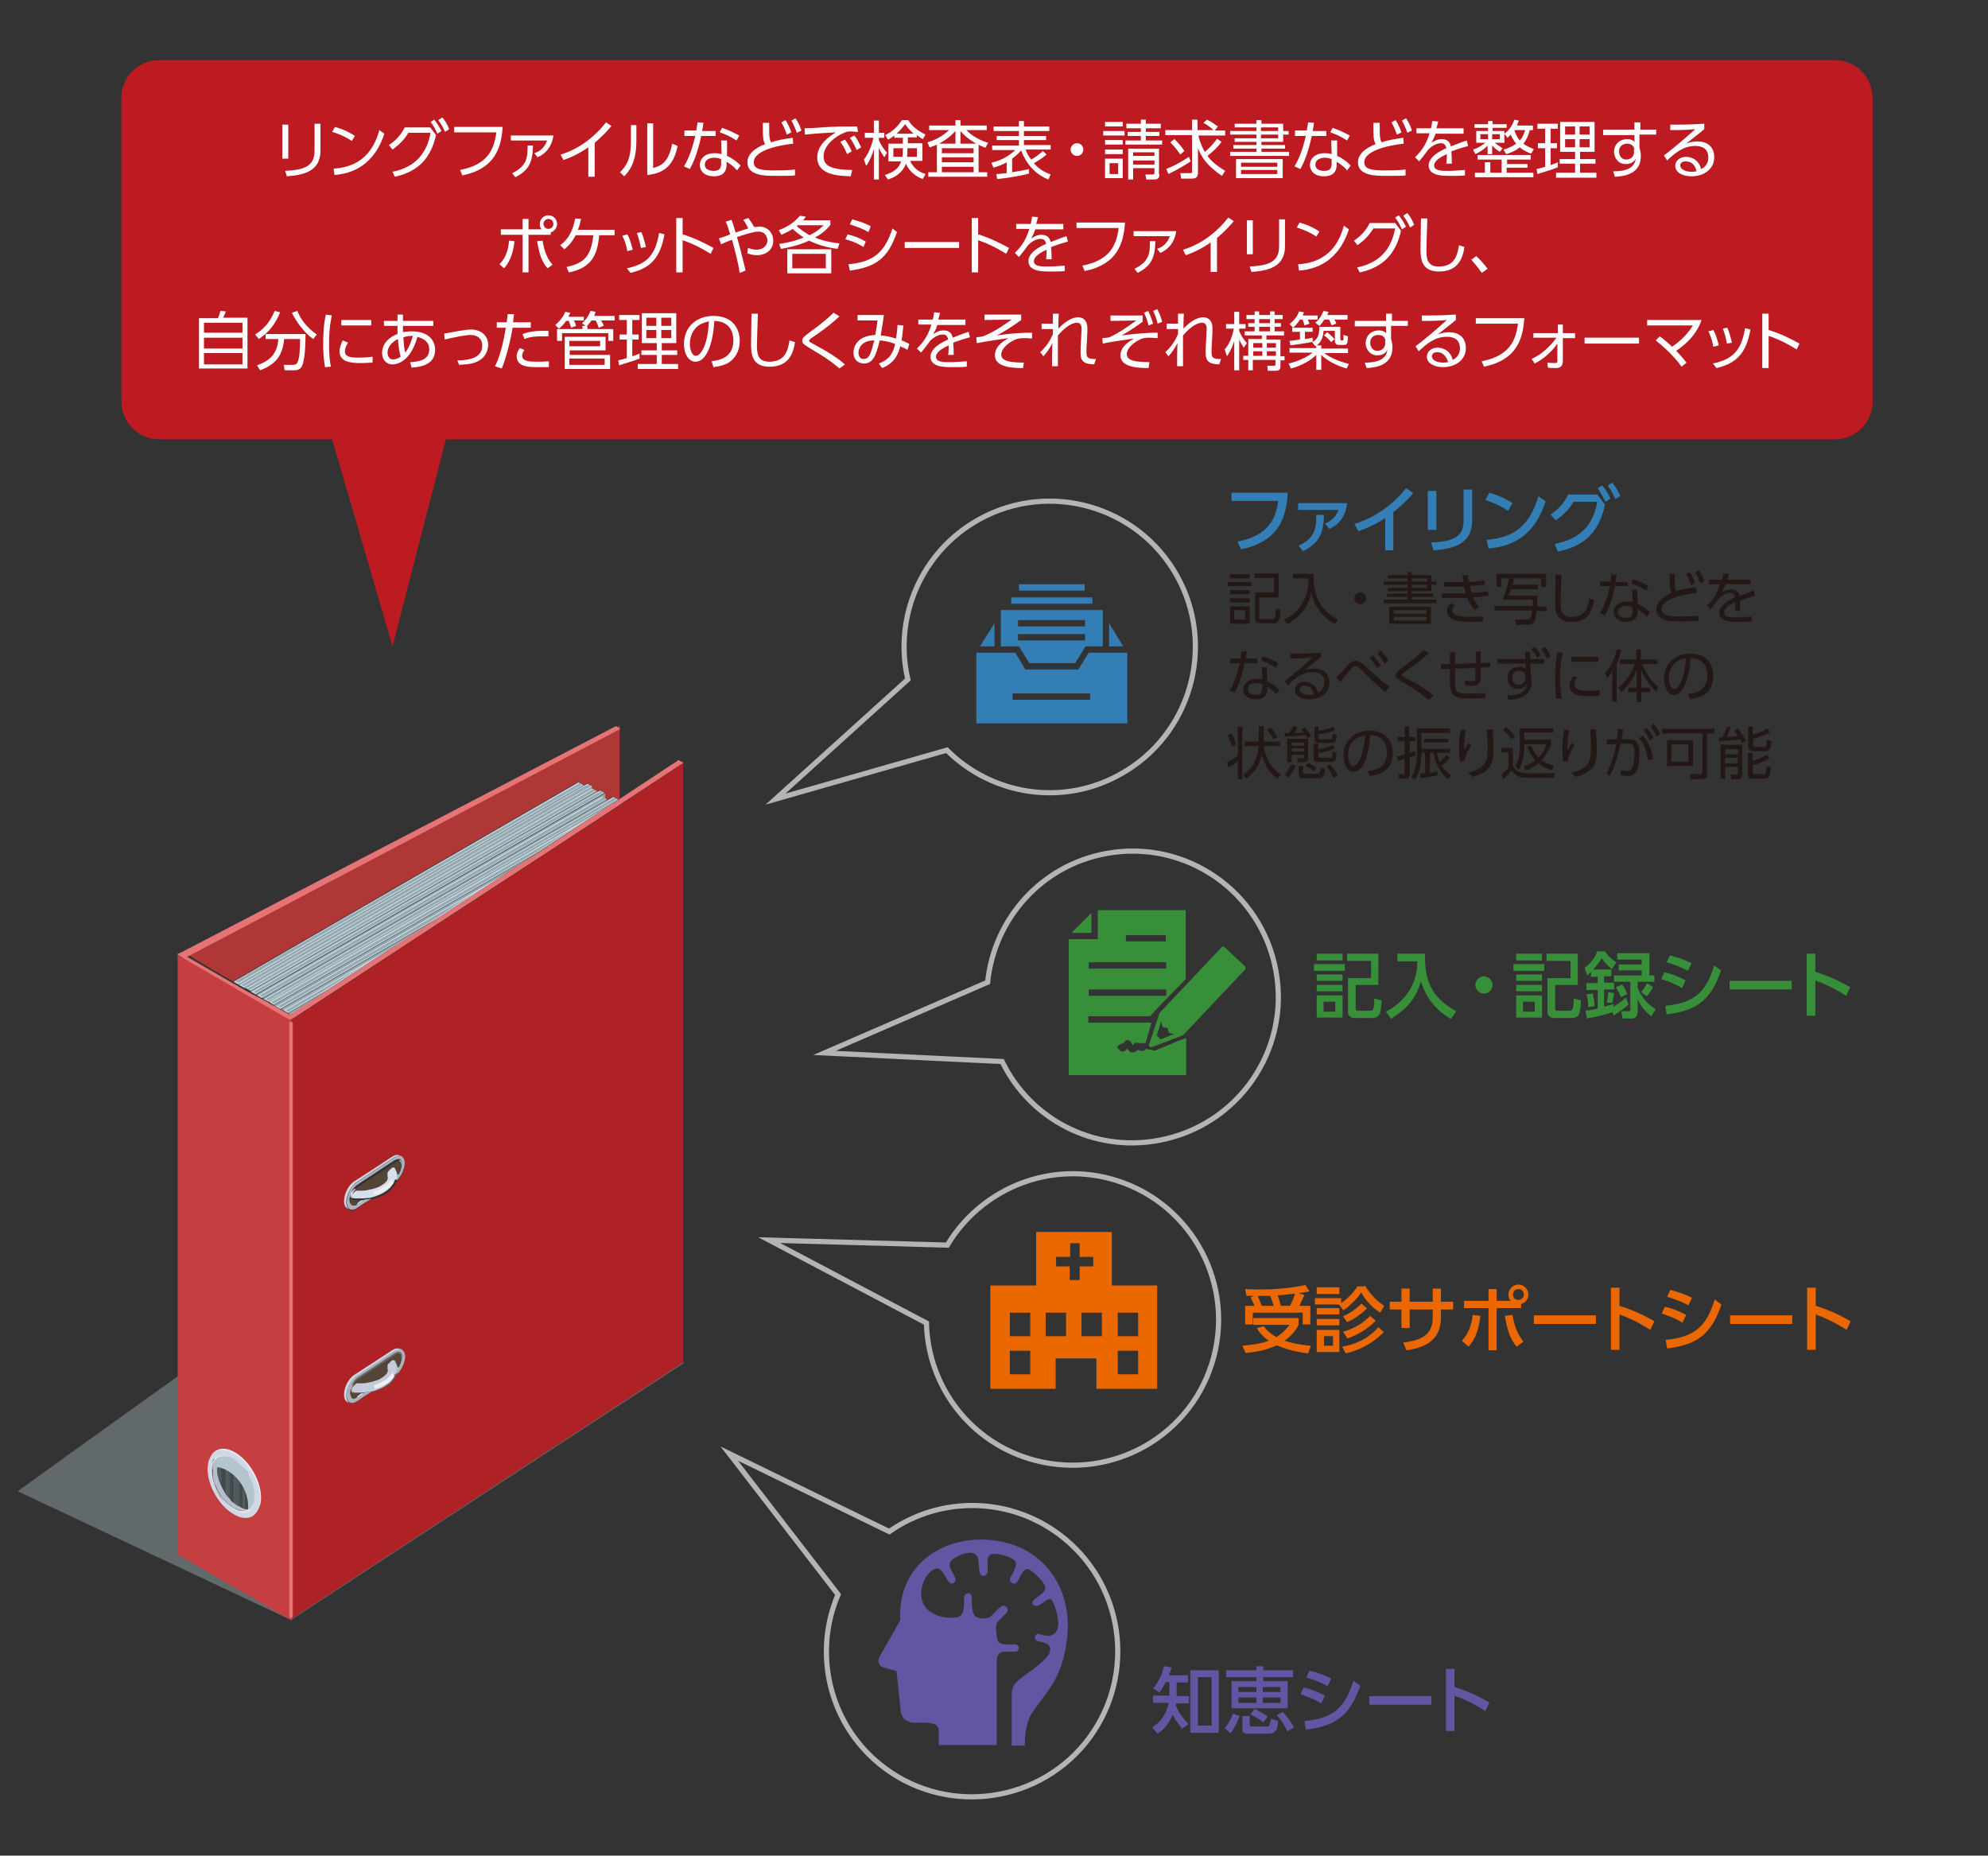 <?xml version="1.0" encoding="utf-8"?>
<!-- Generator: Adobe Illustrator 26.5.1, SVG Export Plug-In . SVG Version: 6.00 Build 0)  -->
<svg version="1.1" id="レイヤー_1" xmlns="http://www.w3.org/2000/svg" xmlns:xlink="http://www.w3.org/1999/xlink" x="0px"
	 y="0px" viewBox="0 0 438.6 409.4" style="enable-background:new 0 0 438.6 409.4;" xml:space="preserve">
<rect x="0" y="0" width="438.6" height="409.4" fill="#333333" stroke="none"/>
<style type="text/css">
	.st0{fill:#347EB6;}
	.st1{fill:#231815;}
	.st2{fill:#378F39;}
	.st3{fill:#EB6700;}
	.st4{fill:#6355A1;}
	.st5{fill:#BD1A21;}
	.st6{fill:#FFFFFF;}
	.st7{opacity:0.4;fill:#A9BABE;}
	.st8{fill:#C0D4DC;}
	.st9{fill:#98A8B0;}
	.st10{fill:#AF3837;}
	.st11{fill:#D0D7E5;}
	.st12{fill:#AE2124;}
	.st13{fill:#C6CBDB;}
	.st14{fill:#D7DEEE;}
	.st15{fill:#EFEFEF;}
	.st16{fill:#534638;}
	.st17{fill:#ACB1BC;}
	.st18{fill:#C53F40;}
	.st19{fill:#51595D;}
	.st20{fill:#424A4D;}
	.st21{fill:#B3C5CD;}
	.st22{fill:#B7BDC9;}
	.st23{fill:#E7ECF7;}
	.st24{fill:#E57476;}
	.st25{fill:none;stroke:#B4B4B5;stroke-width:1.141;stroke-miterlimit:10;}
</style>
<g>
	<g>
		<path class="st0" d="M284.1,108.8c-0.3,4.9-1.6,10.6-10.3,12.4l-0.8-1.7c7.2-1.4,8.5-5.4,9-9h-10.3v-1.8H284.1z"/>
		<path class="st0" d="M297.2,111c-0.3,3-1.9,4.8-3.9,5.7l-1-1.2c0.8-0.3,2.3-1,3-3h-8.9V111H297.2z M286.5,120.4
			c3.7-1.7,3.9-3.9,3.9-6.8l1.7,0c-0.1,4.4-1.2,6.2-4.6,8L286.5,120.4z"/>
		<path class="st0" d="M307.5,121.4h-1.9v-7.1c-2.6,1.7-4.3,2.3-5.9,2.9l-0.9-1.6c4.5-1.4,8.5-4.2,11.4-7.9l1.6,1.1
			c-1.3,1.5-2.3,2.5-4.4,4.2V121.4z"/>
		<path class="st0" d="M316.8,116.9H315v-8.6h1.9V116.9z M324.8,114.8c0,5.4-4.4,6.3-8.5,6.6l-0.6-1.7c4.2-0.2,7.2-0.9,7.2-4.7V108
			h1.9V114.8z"/>
		<path class="st0" d="M332.7,112.7c-1-0.7-2.6-1.6-5-2.4l0.9-1.6c2.7,0.8,4.3,1.8,5.1,2.3L332.7,112.7z M328,119.1
			c6.4-0.5,9.6-3.5,11.4-9.6l1.6,1.1c-0.9,2.6-3.2,9.7-12.6,10.4L328,119.1z"/>
		<path class="st0" d="M343,120c6.3-1.2,8.6-4.8,9.4-9.3h-5.2c-1,1.6-2.2,2.9-4,4.1l-1.1-1.3c1.2-0.8,2.8-2.1,3.9-4.4h6.4l1.7,2.2
			c-0.9,4.2-2.9,8.9-10.4,10.4L343,120z M353.5,107.1c0.8,1,1.2,1.6,1.8,2.9l-1.1,0.7c-0.6-1.2-1-1.9-1.7-3L353.5,107.1z
			 M355.7,106.5c0.8,1,1.1,1.6,1.8,2.9l-1.1,0.7c-0.6-1.2-0.9-1.9-1.7-3L355.7,106.5z"/>
	</g>
</g>
<g>
	<path class="st1" d="M276.1,128.4v0.9h-5.2v-0.9H276.1z M275.7,126.7v0.9h-4.3v-0.9H275.7z M275.7,130.2v0.9h-4.3v-0.9H275.7z
		 M275.7,132v0.9h-4.3V132H275.7z M275.7,133.8v3.8h-4.3v-3.8H275.7z M274.7,134.6h-2.4v2.1h2.4V134.6z M282,131.8h-4.2v4.4
		c0,0.3,0,0.4,0.5,0.4h2.4c0.5,0,0.7,0,0.8-2.3l1,0.2c0,0.9-0.1,1.9-0.3,2.3c-0.2,0.3-0.6,0.7-1.1,0.7h-2.9c-0.5,0-1.3,0-1.3-1.1
		v-5.7h4.2v-3.2h-4.3v-1h5.3V131.8z"/>
	<path class="st1" d="M289.8,126.7c-0.1,4.9,1.6,8,5.4,10l-0.7,1c-4.3-2.6-5-6-5.2-7c-0.5,2.2-1.5,4.9-5.3,7l-0.7-1
		c0.8-0.4,2.6-1.2,4-3.6c1.4-2.3,1.4-4.4,1.4-5.5h-3.4v-1H289.8z"/>
	<path class="st1" d="M301.4,132c0,0.7-0.6,1.3-1.3,1.3c-0.7,0-1.3-0.6-1.3-1.3c0-0.7,0.6-1.3,1.3-1.3
		C300.9,130.7,301.4,131.3,301.4,132z"/>
	<path class="st1" d="M310.5,126.9v-0.7h1v0.7h4.3v1.4h1.1v0.7h-1.1v1.4h-4.3v0.6h4.7v0.7h-4.7v0.6h5.4v0.8h-11.6v-0.8h5.2v-0.6H306
		v-0.7h4.5v-0.6h-4.3v-0.7h4.3V129h-5.2v-0.7h5.2v-0.7h-4.3v-0.7H310.5z M315.7,133.9v3.7h-9.2v-3.7H315.7z M307.5,134.6v0.8h7.2
		v-0.8H307.5z M307.5,136.1v0.8h7.2v-0.8H307.5z M314.8,127.6h-3.3v0.7h3.3V127.6z M314.8,129h-3.3v0.7h3.3V129z"/>
	<path class="st1" d="M328.4,131.4c-1,0.2-2.3,0.3-3.4,0.4c0.2,0.5,0.6,1.2,1.3,2.1l-1,0.7c-0.7-0.9-1.3-2-1.6-2.7
		c-0.3,0-1.3,0-1.7,0l-3.9,0v-1l3.8,0c0.4,0,0.8,0,1.5,0c-0.2-0.5-0.3-0.9-0.4-1.5c-0.5,0-0.9,0-1.3,0l-3.1,0v-1l3,0
		c0.4,0,0.5,0,1.3,0c-0.1-0.7-0.2-1.1-0.2-1.5l1.2,0c0,0.6,0.1,0.9,0.2,1.5c0.5,0,2.3-0.2,3.4-0.4l0.1,1c-0.9,0.1-2.2,0.3-3.3,0.3
		c0.1,0.3,0.2,0.8,0.4,1.5c1.2-0.1,2.4-0.1,3.6-0.4L328.4,131.4z M321,133.6c-0.3,0.3-0.6,0.7-0.6,1.1c0,1.3,2.2,1.4,4,1.4
		c1.4,0,2.2-0.1,2.8-0.1l0,1.1c-0.6,0-1.1,0.1-2.5,0.1c-2.4,0-3.3-0.2-4.1-0.5c-0.8-0.4-1.4-1.1-1.4-1.8c0-0.5,0.1-1.1,0.9-1.8
		L321,133.6z"/>
	<path class="st1" d="M339.3,129v1h-6c-0.2,0.8-0.2,0.9-0.4,1.4h6.3c0,0.1-0.1,2.1-0.1,2.4h2.1v1h-2.2c-0.2,2-0.5,2.4-0.8,2.7
		c-0.2,0.2-0.7,0.3-1.1,0.3h-2.6l-0.2-1.1l2.5,0c1,0,1-0.6,1.2-2h-8.3v-1h8.4c0.1-0.8,0.1-1,0.1-1.4h-6.7c0.8-1.7,1.3-4.1,1.4-4.7
		h-1.7v1.9h-1v-2.9h10.9v2.9h-1.1v-1.9h-6c-0.1,0.4-0.2,1.1-0.3,1.4H339.3z"/>
	<path class="st1" d="M344.5,126.8c-0.1,3.4-0.2,4.9-0.2,6c0,1.6,0.1,3.3,2.4,3.3c3.2,0,3.6-2.2,4-4.1l1,0.4c-0.4,2.3-1.2,4.8-5,4.8
		c-3.4,0-3.6-2.3-3.6-4.5c0-0.9,0.1-5.1,0.1-5.9H344.5z"/>
	<path class="st1" d="M359.1,128.3v1h-2.8c-0.7,3.5-1.7,5.6-2.2,6.5l-1.1-0.5c1.3-2.1,1.9-4.6,2.2-6H353v-1h2.3
		c0.1-0.9,0.2-1.1,0.2-1.6l1.2,0.1c-0.1,0.6-0.1,0.7-0.3,1.6H359.1z M361.3,133.2c1,0.5,2,1.2,2.7,1.9l-0.7,1c-0.8-1-1.6-1.4-2-1.7
		v0.5c0,1.8-1.3,2.3-2.5,2.3c-1.9,0-2.8-1-2.8-2.2c0-0.9,0.7-2.3,2.9-2.3c0.6,0,1,0.1,1.3,0.1l-0.1-2.7h1.1L361.3,133.2z
		 M360.2,133.9c-0.3-0.1-0.7-0.2-1.3-0.2c-1.3,0-1.9,0.6-1.9,1.3c0,1.3,1.5,1.3,1.8,1.3c1.2,0,1.4-0.7,1.4-1.5V133.9z M363.2,130.3
		c-1.3-0.8-2.2-1.2-3.3-1.6l0.4-0.9c1.2,0.4,2.1,0.8,3.4,1.5L363.2,130.3z"/>
	<path class="st1" d="M374.4,130.8c-1,0.1-7.8,0.9-7.8,3.6c0,1.4,1.5,1.6,4.2,1.6c2.1,0,3.2-0.1,3.9-0.2l0,1.2
		c-0.8,0-1.9,0.1-3.7,0.1c-2.2,0-5.6,0-5.6-2.7c0-2.1,2.6-3.2,3.4-3.6c-0.4-0.8-0.4-1.4-0.5-4.2h1.2c0,0.3,0,0.7,0,1.3
		c0,1.4,0.1,2,0.3,2.5c1.3-0.4,2.4-0.6,4.3-0.9L374.4,130.8z M372.8,126.2c0.5,0.7,0.8,1.4,1.2,2.4l-0.9,0.5c-0.3-1-0.6-1.6-1.1-2.4
		L372.8,126.2z M374.8,125.8c0.6,0.9,1,1.8,1.2,2.4l-0.9,0.5c-0.3-1-0.6-1.6-1.1-2.4L374.8,125.8z"/>
	<path class="st1" d="M386.2,127.9v1h-5.5c-0.3,0.8-0.5,1.2-0.8,1.8c0.9-0.5,1.4-0.7,2-0.7c0.8,0,1.6,0.3,1.9,1.5
		c0.3-0.1,2-0.8,3.1-1.2l0.3,1.1c-1,0.3-1.9,0.6-3.3,1.1c0,0.4,0,1,0,1.4c0,0.2,0,0.5,0,0.9h-1.1c0-0.3,0.1-0.8,0.1-1.2
		c0-0.2,0-0.4,0-0.8c-1,0.5-2.5,1.2-2.5,2.3c0,1.1,1.4,1.1,2.8,1.1c1,0,2.2-0.1,3.3-0.2l0,1.1c-0.7,0.1-1.8,0.1-3,0.1
		c-1.4,0-4.2,0-4.2-2c0-1.7,2.2-2.8,3.5-3.4c-0.1-0.7-0.5-1-1.1-1c-0.7,0-1.6,0.4-2.5,1.3c-0.6,0.8-1.4,1.9-1.8,2.3l-0.8-0.8
		c1.1-1,2.1-2.4,2.9-4.7H377v-1h2.9c0.1-0.3,0.2-0.7,0.3-1.4l1.2,0.1c-0.1,0.4-0.1,0.7-0.3,1.3H386.2z"/>
	<path class="st1" d="M277.4,145.3v1h-2.8c-0.7,3.5-1.7,5.6-2.2,6.5l-1.1-0.5c1.3-2.1,1.9-4.6,2.2-6h-2.1v-1h2.3
		c0.1-0.9,0.2-1.1,0.2-1.6l1.2,0c-0.1,0.6-0.1,0.7-0.3,1.6H277.4z M279.6,150.3c1,0.5,2,1.2,2.7,1.9l-0.7,1c-0.8-1-1.6-1.4-2-1.7
		v0.5c0,1.8-1.3,2.3-2.5,2.3c-1.9,0-2.8-1-2.8-2.2c0-0.9,0.7-2.3,2.9-2.3c0.6,0,1,0.1,1.3,0.1l-0.1-2.7h1.1L279.6,150.3z
		 M278.5,150.9c-0.3-0.1-0.7-0.2-1.3-0.2c-1.3,0-1.9,0.6-1.9,1.3c0,1.3,1.5,1.3,1.8,1.3c1.2,0,1.4-0.7,1.4-1.5V150.9z M281.5,147.3
		c-1.3-0.8-2.2-1.2-3.3-1.6l0.4-0.9c1.2,0.4,2.1,0.8,3.4,1.5L281.5,147.3z"/>
	<path class="st1" d="M291.4,145c-0.3,0.2-0.7,0.5-1,0.8c-1.6,1.3-1.8,1.4-2.6,2.1c0.5-0.2,1.2-0.4,2.2-0.4c1.8,0,3.3,1,3.3,3.1
		c0,2.4-2.1,3.7-4.4,3.7c-2,0-3.2-0.9-3.2-2.1c0-1,0.9-1.8,2.1-1.8c0.4,0,2.4,0.1,3,2.4c0.3-0.2,1.4-0.7,1.4-2.3
		c0-0.7-0.2-2.2-2.6-2.2c-2.2,0-3.8,1.2-5.5,2.9l-0.7-0.9c1-0.8,3.8-3,6.2-5.2c-2.1,0.1-2.9,0.2-4.9,0.2v-1.1c2.6,0,3.7,0,6.7-0.2
		V145z M287.8,151.3c-0.8,0-1.1,0.5-1.1,0.8c0,0.6,0.8,1.2,2.2,1.2c0.5,0,0.8-0.1,1-0.1C289.6,152,288.9,151.3,287.8,151.3z"/>
	<path class="st1" d="M305.6,152.7c-1.6-1.3-3-2.7-4.6-4.3c-1.2-1.2-1.5-1.4-1.9-1.4c-0.4,0-0.7,0.2-1.2,0.8
		c-0.2,0.2-1.6,1.9-2.2,2.7l-0.9-1c0.5-0.4,2.3-2.5,2.7-2.9c0.4-0.4,0.9-0.8,1.6-0.8c0.9,0,1.4,0.5,2.5,1.5c0.6,0.6,2.3,2.1,3.1,2.8
		c0.9,0.8,1.3,1,1.8,1.4L305.6,152.7z M302.9,144.6c0.7,0.7,1.1,1.3,1.7,2.2l-0.8,0.6c-0.5-0.9-0.9-1.5-1.6-2.2L302.9,144.6z
		 M304.6,143.5c0.7,0.7,1.1,1.2,1.7,2.2l-0.8,0.7c-0.5-0.9-0.9-1.4-1.6-2.2L304.6,143.5z"/>
	<path class="st1" d="M315.2,154.4c-1.7-1.5-3.5-2.5-5.7-3.9c-1.1-0.7-1.6-1-1.6-1.5c0-0.6,0.4-0.9,1.3-1.6c2.1-1.5,3.8-2.8,4.8-4
		l1.2,0.7c-1,1-2.2,2-5.2,4.1c-0.5,0.3-0.7,0.6-0.7,0.7c0,0.2,0.1,0.2,0.5,0.5c0.4,0.2,2.1,1.1,2.4,1.3c1.3,0.7,3.1,1.9,4.1,2.8
		L315.2,154.4z"/>
	<path class="st1" d="M325.6,146.3c0-1.6,0-1.7,0-2.6l1.1,0c0,0.4,0,2.2,0,2.6l2.1-0.1l0,1l-2.1,0.1c0,0.2,0,1.2,0,1.4
		c0,1.8-0.2,2.6-1.9,2.6c-0.5,0-1.1-0.1-1.6-0.2l0-1c0.6,0.1,0.9,0.2,1.5,0.2c0.5,0,0.8,0,0.8-0.7c0-0.4,0-0.5,0-2.2l-4.5,0.1l0,3.4
		c0,2.1,0.9,2.1,3.2,2.1c2,0,2.9-0.1,3.5-0.1l0,1.1c-1.6,0.1-1.9,0.1-3,0.1c-3,0-4.8,0-4.8-3.3v-3.2l-2,0l0-1.1l2,0v-2.6h1.1v2.6
		L325.6,146.3z"/>
	<path class="st1" d="M337.7,148.7c0.1,0.3,0.2,1,0.2,1.7c0,3.4-3.1,3.9-5.1,4l-0.3-1c3.8,0,4.2-1.5,4.4-2.6c-0.2,0.3-0.6,1.2-2,1.2
		c-1.4,0-2.3-1.1-2.3-2.4c0-1.5,1-2.5,2.6-2.5c0.8,0,1.1,0.3,1.4,0.5l0-1.2h-6.2v-1h6.1l0-1.6h1.1v1.6h3.1v1h-3.1L337.7,148.7z
		 M336.6,149.1c-0.1-0.3-0.3-1.1-1.4-1.1c-0.7,0-1.6,0.4-1.6,1.5c0,0.5,0.3,1.6,1.4,1.6c1,0,1.5-0.7,1.5-1.4V149.1z M338.6,142.7
		c0.5,0.6,0.9,1.1,1.3,1.9l-0.8,0.5c-0.4-0.9-0.7-1.2-1.3-1.9L338.6,142.7z M340.8,142.7c0.6,0.7,0.9,1.2,1.3,2.1l-0.8,0.6
		c-0.4-0.9-0.7-1.4-1.3-2.2L340.8,142.7z"/>
	<path class="st1" d="M344.8,144c-0.2,0.9-0.6,2.5-0.6,5.7c0,2.8,0.3,4,0.4,4.4l-1.2,0.1c-0.1-0.7-0.3-2-0.3-4.4
		c0-2.1,0.1-4.1,0.5-5.9L344.8,144z M348,149.4c-0.6,0.9-0.6,1.6-0.6,1.7c0,1.1,1.3,1.3,2.6,1.3c0.7,0,1.7,0,2.9-0.1v1.2
		c-0.4,0-1.3,0.1-2.4,0.1c-1.8,0-4.2-0.2-4.2-2.3c0-0.6,0.2-1.4,0.7-2.1L348,149.4z M352.6,144.9v1.1h-5.9v-1.1H352.6z"/>
	<path class="st1" d="M356.7,154.8h-1v-6.6c-0.5,0.8-0.8,1.1-1.1,1.4l-0.5-1.2c1.5-1.5,2.3-3.7,2.6-5.2l1,0.2
		c-0.1,0.5-0.3,1.5-1,2.9V154.8z M357,151.7c1.7-1.3,2.9-3.2,3.7-5.2h-3.3v-1h3.6v-2.2h1v2.2h3.7v1h-3.4c0.8,2,2.1,4,3.6,5l-0.5,1.1
		c-1.3-1.2-2.5-2.7-3.3-4.8v3.9h2v1h-2v2.2h-1v-2.2h-1.9v-1h1.9v-3.9c-0.8,2.1-1.8,3.5-3.4,4.9L357,151.7z"/>
	<path class="st1" d="M372.4,153.1c1.3-0.1,4.3-0.5,4.3-4.1c0-1-0.3-3.7-3.7-3.8c-0.1,1.5-0.4,4.5-1.6,6.6c-0.7,1.2-1.5,1.5-2.1,1.5
		c-1.2,0-2.2-1.5-2.2-3.5c0-3.4,2.5-5.6,5.8-5.6c4,0,5.1,2.8,5.1,4.9c0,1.5-0.5,3-1.7,3.9c-0.8,0.7-2.1,1.1-3.4,1.2L372.4,153.1z
		 M369.9,146c-1.2,0.9-1.7,2.2-1.7,3.7c0,0.8,0.3,2.3,1.2,2.3c0.5,0,0.9-0.5,1.2-1c1-1.8,1.2-4.3,1.4-5.8
		C371.2,145.4,370.5,145.5,369.9,146z"/>
	<path class="st1" d="M274.1,160.3v11.6h-1v-3.9c-0.5,0.4-1.6,1.1-2.1,1.3l-0.3-1.1c0.4-0.2,1.5-0.8,2.4-1.5v-6.4H274.1z
		 M271.8,164.7c-0.3-1-0.5-1.6-1-2.5l0.9-0.4c0.4,0.7,0.8,1.6,1,2.5L271.8,164.7z M282,171.8c-2.1-1.3-3-3.3-3.6-5.1
		c-0.5,1.7-1.3,3.6-3.5,5.1l-0.6-0.9c1.5-1,2.5-2.2,3-4.3c0.2-0.6,0.3-1.3,0.4-2h-3.1v-1h3.1v-3.4h1.1v3.4h3.6v1h-3.6
		c0.8,4.3,2.9,5.7,3.7,6.2L282,171.8z M281,163.1c-0.3-0.5-0.9-1.4-1.5-2.1l0.8-0.5c0.9,0.9,1.4,1.8,1.6,2.1L281,163.1z"/>
	<path class="st1" d="M283.4,170.9c0.5-0.5,0.9-1.1,1.5-2.3l0.9,0.3c-0.3,0.8-0.9,2-1.6,2.6L283.4,170.9z M286.3,160.4
		c-0.3,0.6-0.7,1.2-0.7,1.3c0.2,0,1.4,0,2.1-0.1c-0.1-0.1-0.5-0.6-0.6-0.7l0.7-0.4c0.6,0.5,1.3,1.5,1.5,1.9l-0.8,0.4
		c-0.3-0.4-0.3-0.4-0.4-0.6c-1,0.1-3.1,0.2-4.6,0.3l-0.1-0.8c0.1,0,0.9,0,1.1,0c0.1-0.2,0.4-0.8,0.8-1.5L286.3,160.4z M288.6,163
		v4.2c0,0.9-0.5,1-1,1h-1.3l-0.1-0.9h1.2c0.2,0,0.3,0,0.3-0.3v-0.5H285v1.7H284V163H288.6z M287.7,163.8H285v0.7h2.7V163.8z
		 M287.7,165.1H285v0.7h2.7V165.1z M287.5,168.9v1.5c0,0.3,0.1,0.3,0.4,0.3h2.7c0.5,0,0.6-0.2,0.8-1.3l1,0.3c-0.3,1.9-0.7,2-1.5,2
		h-3.4c-0.9,0-1-0.6-1-0.9v-1.8H287.5z M289.9,170.2c-0.5-0.4-1.1-0.9-1.9-1.2l0.5-0.7c1,0.4,1.7,0.9,2,1.1L289.9,170.2z
		 M290.9,160.2v1c0.5,0,1.4-0.1,3.2-0.9l0.5,0.8c-1.2,0.5-2.4,0.8-3.7,0.9v0.7c0,0.3,0.1,0.4,0.4,0.4h2.2c0.4,0,0.4-0.2,0.5-1.2
		l0.9,0.2c-0.1,1.6-0.3,1.8-1.1,1.8H291c-1,0-1-0.6-1-1v-2.6H290.9z M290.9,165.3c1-0.2,2.1-0.4,3.1-1l0.5,0.8
		c-0.4,0.2-1.2,0.7-3.6,1v0.8c0,0.2,0,0.3,0.4,0.3h2.1c0.5,0,0.5-0.2,0.6-1.4l0.9,0.2c-0.1,1.4-0.1,2.1-1.2,2.1h-2.9
		c-0.5,0-1-0.1-1-0.9v-3.1h1V165.3z M294.2,171.6c-0.5-1.1-1.1-2-1.6-2.5l0.8-0.5c0.6,0.6,1.2,1.5,1.7,2.4L294.2,171.6z"/>
	<path class="st1" d="M301.7,170.1c1.3-0.1,4.3-0.5,4.3-4.1c0-1-0.3-3.7-3.7-3.8c-0.1,1.5-0.4,4.5-1.6,6.6c-0.7,1.2-1.5,1.5-2.1,1.5
		c-1.2,0-2.2-1.5-2.2-3.5c0-3.4,2.5-5.6,5.8-5.6c4,0,5.1,2.8,5.1,4.9c0,1.5-0.5,3-1.7,3.9c-0.8,0.7-2.1,1.1-3.4,1.2L301.7,170.1z
		 M299.1,163c-1.2,0.9-1.7,2.2-1.7,3.7c0,0.8,0.3,2.3,1.2,2.3c0.5,0,0.9-0.5,1.2-1c1-1.8,1.2-4.3,1.4-5.8
		C300.4,162.4,299.7,162.6,299.1,163z"/>
	<path class="st1" d="M312.3,166.6c-0.4,0.2-0.7,0.3-1.3,0.5v3.7c0,0.3,0,1-0.9,1h-1.4l-0.2-1l1.1,0c0.3,0,0.3,0,0.3-0.3v-3.1
		c-0.7,0.2-1,0.3-1.5,0.5l-0.2-1c0.9-0.2,1.3-0.4,1.7-0.5v-2.9h-1.5v-0.9h1.5v-2.3h1v2.3h1.3v0.9H311v2.6c0.3-0.1,0.5-0.2,1.2-0.4
		L312.3,166.6z M314.5,166.1h-0.9c-0.1,3.2-0.5,4.5-1.4,5.9l-0.9-0.6c1.3-1.6,1.3-4.7,1.3-5v-5.7h7.3v1h-6.3v3.5h6.3v0.9h-2.8
		c0,0.5,0.1,1,0.5,2c0.3-0.2,0.8-0.7,1.5-1.5l0.8,0.6c-0.6,0.7-1.3,1.4-1.8,1.7c0.8,1.3,1.6,1.9,2.1,2.2l-0.7,0.9
		c-2-1.7-3-3.9-3.2-5.9h-0.8v4.4c0.7-0.1,1.1-0.2,1.6-0.3l0,0.9c-0.9,0.2-2.8,0.5-3.7,0.6l-0.1-1c0.6-0.1,0.8-0.1,1.1-0.1V166.1z
		 M319.5,163.8h-5.3V163h5.3V163.8z"/>
	<path class="st1" d="M323.4,161.1c-0.2,1-0.4,2.4-0.4,4.4c0.2-0.3,0.5-0.9,1-1.6l0.6,0.6c-1.4,2.1-1.4,2.9-1.5,3.4l-1,0.1
		c-0.1-0.5-0.2-1.5-0.2-2.9c0-2,0.2-3.4,0.4-4.1L323.4,161.1z M329.3,161c0.1,1.4,0.2,2.8,0.2,4.1c0,2.7-0.1,5.2-4.7,6.3l-0.9-0.9
		c4.2-1.1,4.3-2.8,4.3-5.8c0-1.2,0-1.5-0.2-3.8H329.3z"/>
	<path class="st1" d="M333.8,165.1v3.6c0.3,1.2,1.2,1.9,3,1.9h6.2l-0.2,1h-6c-1.7,0-2.5-0.5-3.3-1.6c-0.6,0.7-1.1,1.3-1.8,1.9
		l-0.5-1c0.3-0.2,1-0.8,1.6-1.5v-3.4h-1.5v-1H333.8z M333.5,163.1c-0.8-1-1.1-1.3-1.9-2.1l0.7-0.6c0.5,0.4,1.3,1.1,2,2.1
		L333.5,163.1z M342.4,170c-1.8-0.7-2.6-1.2-3-1.6c-1.1,0.9-2.1,1.4-2.7,1.6l-0.6-0.9c0.6-0.2,1.6-0.6,2.6-1.4
		c-0.8-0.9-1.3-1.8-1.8-2.9l0.9-0.3c0.7,1.6,1.3,2.3,1.6,2.6c1.3-1.2,1.6-2.5,1.8-2.9h-4.9v0.5c0,0.6-0.1,3.4-1.2,5.1l-0.8-0.8
		c0.4-0.7,0.6-1.2,0.8-2c0.2-1,0.2-2,0.2-2.3v-4h7.4v0.9h-6.4v1.6h5.9v0.9c-0.2,0.6-0.7,2.1-2.1,3.6c0.7,0.5,1.6,0.9,2.8,1.3
		L342.4,170z"/>
	<path class="st1" d="M346.2,161.1c-0.2,1-0.4,2.4-0.4,4.4c0.2-0.3,0.5-0.9,1-1.6l0.6,0.6c-1.4,2.1-1.4,2.9-1.5,3.4l-1,0.1
		c-0.1-0.5-0.2-1.5-0.2-2.9c0-2,0.2-3.4,0.4-4.1L346.2,161.1z M352.1,161c0.1,1.4,0.2,2.8,0.2,4.1c0,2.7-0.1,5.2-4.7,6.3l-0.9-0.9
		c4.2-1.1,4.3-2.8,4.3-5.8c0-1.2,0-1.5-0.2-3.8H352.1z"/>
	<path class="st1" d="M354.4,170.7c1.3-2.4,1.9-5,2.2-6.5l-2.1,0v-1.1h2.2c0.1-0.8,0.2-1.3,0.2-2.3l1.2,0.1c-0.1,1-0.2,1.4-0.3,2.2
		h1.4c1.7,0,2.5,0.5,2.5,3.1c0,4.9-1.6,5-2.6,5c-0.7,0-1.2-0.1-1.5-0.2l-0.1-1.1c0.3,0.1,0.9,0.2,1.4,0.2c0.8,0,1.2-0.4,1.4-1.3
		c0.3-1.3,0.3-2.5,0.3-2.8c0-1.1-0.1-2-1.4-1.9l-1.7,0c-0.4,1.9-1.1,4.8-2.3,7.1L354.4,170.7z M363.5,167.7
		c-0.1-1.5-0.5-3.5-1.9-4.8l0.8-0.6c0.5,0.5,1.9,1.9,2.3,5.2L363.5,167.7z M363.3,160.6c0.6,0.7,1,1.3,1.5,2.2l-0.8,0.6
		c-0.5-1-0.8-1.5-1.4-2.3L363.3,160.6z M364.8,159.7c0.6,0.7,1,1.2,1.5,2.2l-0.8,0.6c-0.5-1-0.8-1.4-1.4-2.3L364.8,159.7z"/>
	<path class="st1" d="M376.6,170.8c0,0.8-0.3,1.1-1.2,1.1H373l-0.2-1.1l2.4,0c0.2,0,0.4,0,0.4-0.4v-8.6h-8.9v-1h11.5v1h-1.6V170.8z
		 M373.5,169h-5.7v-5.7h5.7V169z M372.5,164.2h-3.7v3.9h3.7V164.2z"/>
	<path class="st1" d="M381.9,160.4c-0.4,1-0.6,1.4-0.9,2.2c0.4,0,1.6-0.1,2.4-0.2c-0.4-0.6-0.6-0.9-0.8-1.2l0.8-0.5
		c0.9,1.1,1.6,2.4,1.8,2.7l-0.9,0.5c-0.1-0.3-0.2-0.5-0.4-0.8c-0.9,0.1-3.3,0.4-4.6,0.5l-0.1-0.9c0.1,0,0.7,0,0.8,0
		c0.4-0.8,0.8-1.6,1-2.4L381.9,160.4z M384.4,164.4v6.5c0,0.8-0.6,1-0.9,1H382l-0.2-1l1.3,0c0.2,0,0.3-0.1,0.3-0.3v-1.4h-2.8v2.6h-1
		v-7.5H384.4z M383.4,165.3h-2.8v1.1h2.8V165.3z M383.4,167.2h-2.8v1.2h2.8V167.2z M386.7,162.1c0.8-0.2,2.3-0.8,3.2-1.4l0.6,0.8
		c-1.1,0.7-2.6,1.2-3.7,1.5v1.4c0,0.3,0.1,0.4,0.4,0.4h2c0.4,0,0.6,0,0.6-1.6l1,0.3c-0.1,1.6-0.3,2.2-1.3,2.2h-2.7
		c-0.2,0-1.1,0-1.1-1v-4.4h1V162.1z M386.7,166.1v1.8c1.3-0.4,2.1-0.8,3.1-1.4l0.6,0.8c-1.4,0.9-3.4,1.5-3.7,1.5v1.6
		c0,0.3,0.1,0.4,0.4,0.4h2c0.4,0,0.5,0,0.6-1.8l1,0.3c-0.2,2-0.3,2.5-1.5,2.5h-2.5c-0.3,0-1.1,0-1.1-1.1v-4.6H386.7z"/>
</g>
<g>
	<g>
		<path class="st2" d="M296.7,212.7v1.5h-6.8v-1.5H296.7z M296.2,210.4v1.5h-5.7v-1.5H296.2z M296.2,215v1.4h-5.7V215H296.2z
			 M296.2,217.3v1.4h-5.7v-1.4H296.2z M296.2,219.6v4.9h-5.7v-4.9H296.2z M294.6,221H292v2.2h2.6V221z M304.3,217.3h-5.2v5.1
			c0,0.4,0,0.6,0.6,0.6h2.6c0.6,0,0.9-0.3,0.9-2.7l1.6,0.4c0,1-0.2,2.5-0.4,3c-0.3,0.6-0.9,0.9-1.6,0.9h-3.6c-0.7,0-1.8,0-1.8-1.5
			v-7.3h5.1V212h-5.3v-1.6h6.9V217.3z"/>
		<path class="st2" d="M308.2,210.4h6.2c-0.1,5.5,1.1,9.6,6.9,12.7l-1.2,1.7c-2.2-1.3-5.2-3.6-6.6-8.3c-1.1,3.5-2.4,5.5-6.6,8.3
			l-1.1-1.6c3.9-2.1,6.9-5.7,6.9-11.1h-4.4V210.4z"/>
		<path class="st2" d="M329.3,217.3c0,1-0.8,1.9-1.9,1.9c-1.1,0-1.9-0.9-1.9-1.9c0-1.1,0.9-1.9,1.9-1.9
			C328.5,215.5,329.3,216.3,329.3,217.3z"/>
		<path class="st2" d="M340.7,212.7v1.5h-6.8v-1.5H340.7z M340.2,210.4v1.5h-5.7v-1.5H340.2z M340.2,215v1.4h-5.7V215H340.2z
			 M340.2,217.3v1.4h-5.7v-1.4H340.2z M340.2,219.6v4.9h-5.7v-4.9H340.2z M338.6,221H336v2.2h2.6V221z M348.3,217.3h-5.2v5.1
			c0,0.4,0,0.6,0.6,0.6h2.6c0.6,0,0.9-0.3,0.9-2.7l1.6,0.4c0,1-0.2,2.5-0.4,3c-0.3,0.6-0.9,0.9-1.6,0.9h-3.6c-0.7,0-1.8,0-1.8-1.5
			v-7.3h5.1V212h-5.3v-1.6h6.9V217.3z"/>
		<path class="st2" d="M355.8,223.3c-1.4,0.5-3.8,1.1-5.7,1.4l-0.3-1.7c0.6-0.1,1.1-0.1,2.7-0.5v-4.1h-2.5v-1.5h2.5v-1.4H351v-1
			c-0.4,0.3-0.6,0.5-0.8,0.7l-0.6-1.7c1.2-0.8,2.3-2.2,2.8-3.6h1.7c0.5,0.9,1.6,1.9,2.5,2.4l-1,1.5c-0.6-0.5-1.8-1.6-2.2-2.4
			c-0.5,0.8-1.1,1.6-1.9,2.5h4v1.5h-1.6v1.4h2.2v1.5h-2.2v3.8c1.1-0.3,1.6-0.4,2.1-0.6l0,0.6c1.1-0.7,1.7-1.1,2.7-2l0.6,1.5
			c-0.8,0.7-1.6,1.4-3.3,2.4L355.8,223.3z M351.4,219.2c0.2,0.8,0.4,2.1,0.4,2.8l-1.4,0.2c0-1.3-0.2-2-0.4-2.8L351.4,219.2z
			 M356.1,219.1c-0.1,0.7-0.2,1.6-0.4,2.2l-1.2-0.1c0.2-1,0.3-1.9,0.3-2.3L356.1,219.1z M363.9,210.3v4.9h1.1v1.4h-3.7v1.3
			c0.5,1.2,1.3,3,4,4.8l-1,1.5c-1.7-1.3-2.4-2.4-3-3.8v2.9c0,1.2-0.8,1.4-1.3,1.4h-2l-0.3-1.6h1.6c0.4,0,0.4-0.1,0.4-0.4v-6.1h-3.6
			v-1.4h6.1v-1.1h-5.1v-1.3h5.1v-1.1h-5.4v-1.4H363.9z M357.9,217.2c0.4,0.6,0.9,1.5,1.1,2.1l-1.4,0.7c-0.2-0.6-0.7-1.6-1.1-2.2
			L357.9,217.2z M364.7,217.8c-0.3,0.6-0.9,1.5-1.4,2l-1.2-0.9c0.5-0.7,0.8-1.1,1.3-2L364.7,217.8z"/>
		<path class="st2" d="M371.1,218c-2-1.2-3.7-1.7-4.6-2l0.7-1.5c0.9,0.2,2.5,0.6,4.7,1.8L371.1,218z M367.4,221.9
			c6.4-0.6,9-3,10.8-8.9l1.5,1.1c-2.3,6.8-5.6,8.9-12,9.7L367.4,221.9z M372.4,214.2c-1.8-1-3.4-1.5-4.7-1.9l0.7-1.5
			c1.8,0.4,3.1,0.9,4.8,1.7L372.4,214.2z"/>
		<path class="st2" d="M395.3,216.4v1.9h-13.7v-1.9H395.3z"/>
		<path class="st2" d="M407.3,219.7c-1.1-0.7-3.3-2.1-6.8-3.4v7.8h-1.9v-13.7h1.9v4c3.6,1.1,6.3,2.6,7.7,3.4L407.3,219.7z"/>
	</g>
</g>
<g>
	<g>
		<path class="st3" d="M278.8,292.6c0.3,0.4,1.2,1.5,2.8,2.4c1.6-1,2.5-2.2,2.9-2.7h-8v-1.5h10v1.5c-0.3,0.6-1.2,2.2-3.1,3.5
			c2.5,0.8,4.7,1,5.8,1.1l-0.6,1.7c-3.3-0.4-5.6-1.2-6.9-1.8c-2.4,1.1-4.7,1.5-6.9,1.7l-0.7-1.6c3.4-0.3,5.1-0.8,5.8-1.1
			c-1.5-1.1-2.2-2-2.6-2.8L278.8,292.6z M276.8,288.1c-0.2-0.5-0.7-1.4-0.9-1.9l0.8-0.3c-0.7,0-1.3,0-1.7,0l-0.3-1.5
			c0.9,0,1.7,0.1,2.9,0.1c5.2,0,8.5-0.6,10.4-1l0.9,1.4c-0.7,0.1-1.4,0.3-2.4,0.4l1.3,0.4c-0.6,1.2-0.7,1.5-1.1,2.4h2.4v4.1h-1.7
			v-2.6h-11v2.6h-1.7v-4.1H276.8z M281,288.1c-0.4-1.3-0.5-1.6-0.8-2.2c-0.6,0-1.5,0-2.7,0c0.3,0.7,0.6,1.5,0.9,2.2H281z
			 M284.6,288.1c0.6-1.1,1-2.3,1.1-2.7c-1,0.1-1.2,0.2-3.8,0.4c0.3,0.9,0.5,1.5,0.7,2.3H284.6z"/>
		<path class="st3" d="M301.1,283.6c1.5,2.4,3.1,3.7,4.3,4.5l-0.9,1.5c-2.5-1.6-3.8-3.7-4.2-4.5c-0.7,1.4-2.9,3.3-3.9,4l-1-1.3h-5.3
			v-1.4h5.8v1.1c1-0.7,2.4-1.9,3.6-3.7H301.1z M295.5,284v1.5h-5V284H295.5z M295.5,288.6v1.4h-5v-1.4H295.5z M295.5,291v1.4h-5V291
			H295.5z M295.5,293.4v4.9h-5v-4.9H295.5z M294.1,294.8h-2v2.1h2V294.8z M305.3,293.9c-2.4,2.4-4.9,3.8-8.4,4.7l-0.8-1.5
			c2.6-0.4,5.7-1.6,8-4.3L305.3,293.9z M303.5,291.4c-1.7,1.8-4,3.1-6.2,3.9l-1-1.5c3-0.8,4.9-2.4,6-3.5L303.5,291.4z M301.6,288.7
			c-1.8,1.6-3,2.4-4.4,3l-0.9-1.3c1.8-0.8,2.7-1.5,4.1-2.8L301.6,288.7z"/>
		<path class="st3" d="M320.6,287.2v1.7h-2.7v1.8c0,5.9-5,6.8-7.6,7.2l-0.7-1.7c3.1-0.4,6.5-1.2,6.5-5.5v-1.8h-5.1v4.1h-1.8v-4.1
			h-2.6v-1.7h2.6v-2.9h1.8v2.9h5.1v-2.9h1.8v2.9H320.6z"/>
		<path class="st3" d="M322.5,295.8c1.5-1.5,2.2-3.6,2.4-5.7l1.7,0.2c-0.2,1.7-0.6,4.6-2.6,6.8L322.5,295.8z M333.3,287
			c-0.5-0.6-0.5-1.1-0.5-1.4c0-1.2,1-2.2,2.2-2.2c1.2,0,2.2,1,2.2,2.2c0,1-0.7,1.9-1.6,2.1v0.9h-5.4v9.3h-1.8v-9.3H323V287h5.4v-2.6
			h1.8v2.6H333.3z M333.7,290.1c0.3,1.9,0.8,3.8,2.4,5.9l-1.5,1.1c-1.5-1.8-2-3.5-2.6-6.8L333.7,290.1z M333.8,285.6
			c0,0.7,0.5,1.2,1.2,1.2c0.6,0,1.2-0.5,1.2-1.2s-0.5-1.2-1.2-1.2S333.8,284.9,333.8,285.6z"/>
		<path class="st3" d="M352.1,290.2v1.9h-13.7v-1.9H352.1z"/>
		<path class="st3" d="M364.1,293.4c-1.1-0.7-3.3-2.1-6.8-3.4v7.8h-1.9v-13.7h1.9v4c3.6,1.1,6.3,2.6,7.7,3.4L364.1,293.4z"/>
		<path class="st3" d="M371.2,291.8c-2-1.2-3.7-1.7-4.6-2l0.7-1.5c0.9,0.2,2.5,0.6,4.7,1.8L371.2,291.8z M367.5,295.6
			c6.4-0.6,9-3,10.8-8.9l1.5,1.1c-2.3,6.8-5.6,8.9-12,9.7L367.5,295.6z M372.5,288c-1.8-1-3.4-1.5-4.7-1.9l0.7-1.5
			c1.8,0.4,3.1,0.9,4.8,1.7L372.5,288z"/>
		<path class="st3" d="M395.4,290.2v1.9h-13.7v-1.9H395.4z"/>
		<path class="st3" d="M407.4,293.4c-1.1-0.7-3.3-2.1-6.8-3.4v7.8h-1.9v-13.7h1.9v4c3.6,1.1,6.3,2.6,7.7,3.4L407.4,293.4z"/>
	</g>
</g>
<g>
	<g>
		<path class="st4" d="M260.8,381.4c-1.2-1.5-1.5-2-2.1-3.1c-0.7,1.8-1.7,3.1-3.3,4.2l-1.2-1.4c2-1.3,3.2-3,3.6-5.4h-3.4v-1.6h3.6
			v-3h-0.8c-0.3,0.6-0.6,1.1-1.4,2.3l-1.4-0.9c0.5-0.6,1.8-2.2,2.4-4.9l1.7,0.3c-0.3,0.9-0.4,1.2-0.6,1.7h4.2v1.6h-2.5v3h2.7v1.6
			h-2.8c0,0.3,0,0.3-0.1,0.5c0.8,1.7,1.3,2.4,2.8,4.1L260.8,381.4z M268.9,382.3h-6.3v-13.8h6.3V382.3z M267.3,370h-3v10.7h3V370z"
			/>
		<path class="st4" d="M273.5,378.6c-0.4,1.2-1.1,2.6-2,3.8l-1.3-1.1c0.8-1,1.4-2,1.8-3.2L273.5,378.6z M285.3,370h-6.6v0.9h5.4v6
			h-12.4v-6h5.5V370h-6.7v-1.5h6.7v-0.9h1.5v0.9h6.6V370z M273.2,372.2v1.1h4v-1.1H273.2z M273.2,374.5v1.2h4v-1.2H273.2z
			 M274.1,378.6h1.6v1.9c0,0.2,0.1,0.4,0.4,0.4h3.6c0.4,0,0.5-0.7,0.7-1.7l1.6,0.5c-0.1,1-0.2,1.7-0.5,2c-0.4,0.7-1.2,0.8-1.4,0.8
			h-4.8c-0.7,0-1.2-0.2-1.2-1V378.6z M276.8,377c1.2,0.6,2.2,1.2,2.9,1.7l-1,1.3c-0.6-0.6-1.2-0.9-2.8-1.8L276.8,377z M278.6,372.2
			v1.1h3.9v-1.1H278.6z M278.6,374.5v1.2h3.9v-1.2H278.6z M283,377.7c1.3,1.3,2.1,2.7,2.5,3.4l-1.5,0.9c-0.7-1.5-1.1-2.3-2.3-3.6
			L283,377.7z"/>
		<path class="st4" d="M291.5,375.8c-2-1.2-3.7-1.7-4.6-2l0.7-1.5c0.9,0.2,2.5,0.6,4.7,1.8L291.5,375.8z M287.8,379.7
			c6.4-0.6,9-3,10.8-8.9l1.5,1.1c-2.3,6.8-5.6,8.9-12,9.7L287.8,379.7z M292.9,372c-1.8-1-3.4-1.5-4.7-1.9l0.7-1.5
			c1.8,0.4,3.1,0.9,4.8,1.7L292.9,372z"/>
		<path class="st4" d="M315.8,374.2v1.9h-13.7v-1.9H315.8z"/>
		<path class="st4" d="M327.7,377.5c-1.1-0.7-3.3-2.1-6.8-3.4v7.8H319v-13.7h1.9v4c3.6,1.1,6.3,2.6,7.7,3.4L327.7,377.5z"/>
	</g>
</g>
<g>
	<g>
		<path class="st5" d="M35.1,96.9h369.7c4.6,0,8.3-3.7,8.3-8.3V21.6c0-4.6-3.7-8.3-8.3-8.3H35.1c-4.6,0-8.3,3.7-8.3,8.3v66.9
			C26.8,93.2,30.6,96.9,35.1,96.9z"/>
		<polyline class="st5" points="101,86.6 86.6,142.5 70,85.6 		"/>
	</g>
	<g>
		<path class="st5" d="M35.1,96.9h369.7c4.6,0,8.3-3.7,8.3-8.3V21.6c0-4.6-3.7-8.3-8.3-8.3H35.1c-4.6,0-8.3,3.7-8.3,8.3v66.9
			C26.8,93.2,30.6,96.9,35.1,96.9z"/>
		<polyline class="st5" points="101,86.6 86.6,142.5 70,85.6 		"/>
	</g>
</g>
<g>
	<g>
		<g>
			<path class="st6" d="M63.6,35h-1.3v-7.5h1.3V35z M70.7,33.2c0,4.7-3.8,5.4-7.4,5.7l-0.4-1.2c3.8-0.2,6.5-0.8,6.5-4.4v-6h1.3V33.2
				z"/>
			<path class="st6" d="M77.6,31.1c-0.8-0.6-2.3-1.4-4.3-2l0.6-1.1c2.5,0.7,4,1.7,4.4,2L77.6,31.1z M73.6,37.2
				c7.1-0.4,9.2-5.3,10.1-8.5l1.1,0.8c-0.7,2-2.9,8.5-11,9.1L73.6,37.2z"/>
			<path class="st6" d="M86.6,37.9c5.4-1.1,7.6-4.4,8.4-8.6h-4.9c-0.9,1.5-2,2.6-3.5,3.7l-0.8-1c1.1-0.7,2.5-1.9,3.5-3.9h5.6
				l1.3,1.7c-1.2,5.3-4.1,8.1-9.1,9.2L86.6,37.9z M95.8,26.4c0.7,0.9,1,1.4,1.6,2.5l-0.9,0.6c-0.5-1.1-0.8-1.7-1.5-2.6L95.8,26.4z
				 M97.6,25.9c0.7,0.9,1,1.4,1.5,2.6l-0.9,0.6c-0.5-1.1-0.8-1.6-1.5-2.6L97.6,25.9z"/>
			<path class="st6" d="M110.9,28c-0.3,4.5-1.6,9.2-8.9,10.7l-0.5-1.2c5.7-1.1,7.5-4.1,8-8.3h-9.3V28H110.9z"/>
			<path class="st6" d="M122.1,29.9c-0.4,2.7-1.9,4.1-3.5,4.8l-0.7-0.9c2.1-0.7,2.6-2.3,2.8-2.8h-8v-1.1H122.1z M113,38.2
				c3.4-1.6,3.4-3.7,3.4-6.1h1.2c-0.1,3.6-0.8,5.4-3.9,7L113,38.2z"/>
			<path class="st6" d="M131.1,39h-1.3v-6.5c-1.9,1.3-3.7,2.2-5.5,2.8l-0.6-1.2c4-1.2,7.4-3.8,10-7.1l1.2,0.8
				c-0.6,0.7-1.8,2.1-3.7,3.7V39z"/>
			<path class="st6" d="M140.4,31c0,4.5-1.3,6.5-2.7,7.9l-0.9-0.9c1.6-1.6,2.4-3.2,2.4-6.9v-3.5h1.2V31z M144,37.1
				c1.7-0.5,3.5-1.1,4.3-5.4l1.2,0.5c-0.6,2.8-1.8,6-6.7,6.4V27.2h1.3V37.1z"/>
			<path class="st6" d="M157.9,28.8V30h-3.2c-0.8,3.9-1.9,6.2-2.5,7.3l-1.3-0.6c1.5-2.4,2.1-5.2,2.5-6.7h-2.4v-1.2h2.6
				c0.2-1,0.2-1.3,0.3-1.8l1.3,0.1c-0.1,0.7-0.1,0.8-0.3,1.8H157.9z M160.4,34.4c1.2,0.5,2.3,1.4,3,2.1l-0.8,1.1
				c-0.9-1.1-1.8-1.6-2.3-1.9v0.6c0,2.1-1.4,2.6-2.8,2.6c-2.1,0-3.1-1.2-3.1-2.5c0-1.1,0.8-2.6,3.3-2.6c0.7,0,1.1,0.1,1.5,0.2
				l-0.1-3h1.3L160.4,34.4z M159.1,35.1c-0.3-0.1-0.7-0.3-1.5-0.3c-1.4,0-2.1,0.7-2.1,1.5c0,1.4,1.7,1.4,2,1.4
				c1.4,0,1.6-0.8,1.6-1.7V35.1z M162.5,31c-1.4-0.9-2.5-1.4-3.7-1.8l0.5-1c1.4,0.5,2.3,0.9,3.8,1.7L162.5,31z"/>
			<path class="st6" d="M175,31.7c-1.1,0.1-8.7,1-8.7,4.1c0,1.6,1.7,1.8,4.7,1.8c2.3,0,3.6-0.1,4.4-0.2l0,1.3
				c-0.9,0.1-2.1,0.1-4.2,0.1c-2.4,0-6.3,0-6.3-3c0-2.4,2.9-3.6,3.9-4c-0.5-0.9-0.5-1.6-0.5-4.7h1.4c0,0.4,0,0.8,0,1.5
				c0,1.6,0.1,2.2,0.4,2.8c1.5-0.5,2.7-0.7,4.8-1L175,31.7z M173.3,26.5c0.5,0.8,0.9,1.6,1.3,2.7l-1,0.5c-0.4-1.1-0.7-1.8-1.2-2.7
				L173.3,26.5z M175.5,26.1c0.7,1,1.1,2,1.3,2.7l-1,0.5c-0.4-1.1-0.7-1.8-1.2-2.7L175.5,26.1z"/>
			<path class="st6" d="M189.3,29.1c-0.6,0-1-0.1-1.4-0.1c-0.7,0-1,0-1.4,0.2c-2,0.7-4.8,2.8-4.8,5.3c0,1.8,1.3,2.4,2.8,2.7
				c0.9,0.2,2.3,0.3,3.5,0.3l-0.3,1.4c-2.8-0.1-7.4-0.3-7.4-4.2c0-2.7,2.5-4.5,4.1-5.5c-0.4,0-5.3,0.3-6.8,0.5l-0.1-1.4
				c0.7,0,3.1-0.1,3.8-0.2c3.3-0.2,4.6-0.2,7.8-0.2L189.3,29.1z M186.4,30.8c0.6,0.8,1.1,1.6,1.5,2.6l-1,0.6
				c-0.5-1.1-0.8-1.8-1.5-2.7L186.4,30.8z M188.5,29.9c0.7,0.9,1,1.6,1.5,2.6l-1,0.6c-0.5-1.1-0.8-1.7-1.5-2.7L188.5,29.9z"/>
			<path class="st6" d="M195.1,34.7c-0.5-0.8-0.9-1.3-1.2-2.1v7h-1.1v-6.7c-0.4,1.3-0.9,2.6-1.7,3.7l-0.5-1.4
				c0.5-0.7,1.4-1.8,2.1-4.8h-1.9v-1.1h2v-2.7h1.1v2.7h1.2v1.1h-1.2v0.5c0.2,0.5,0.7,1.6,1.8,2.8L195.1,34.7z M195.2,38.6
				c0.6-0.2,3-0.8,3.6-3h-2.8v-3.9h3.2v-1.3h-1.9v-0.5c-0.6,0.5-1,0.7-1.4,0.9l-0.6-1c1.6-0.8,2.6-1.7,3.7-3.3h1.4
				c0.5,0.9,1.4,2,3.8,3.2l-0.6,1c-0.6-0.3-0.9-0.6-1.3-0.9v0.5h-2v1.3h3.2v3.9h-2.7c0.9,2,2.5,2.6,3.4,2.9l-0.6,1.1
				c-2.3-0.8-3.4-2.5-3.7-3.4c-1,2.5-3.1,3.2-4,3.5L195.2,38.6z M199.1,32.7h-2v1.9h2c0.1-0.4,0.1-0.8,0.1-1.6V32.7z M201.6,29.5
				c-0.9-0.7-1.6-1.7-1.9-2.1c-0.3,0.4-1.1,1.4-1.9,2.1H201.6z M200.2,33c0,0.9,0,1.2-0.1,1.6h2.2v-1.9h-2.1V33z"/>
			<path class="st6" d="M215.9,38h1.9v1h-13v-1h1.9v-6.1c-0.6,0.3-1,0.4-1.6,0.6l-0.5-1.1c1.8-0.5,3.4-1.4,4.8-2.7H205v-1h5.8v-1.2
				h1.1v1.2h5.8v1h-4.5c0.7,0.7,2.1,2,4.8,2.8l-0.6,1.1c-0.7-0.3-1.1-0.4-1.5-0.7V38z M210.8,31.7v-2.8c-1.4,1.6-3.1,2.5-3.6,2.8
				H210.8z M214.8,32.7h-7v1.1h7V32.7z M214.8,34.7h-7v1.1h7V34.7z M214.8,36.8h-7V38h7V36.8z M215.4,31.7c-2.1-1.2-3-2.2-3.5-2.8
				v2.8H215.4z"/>
			<path class="st6" d="M231.3,39.6c-4.1-1.6-5.6-5.3-6-6.4c-0.3,0.3-0.9,1-2,1.8v3c1.2-0.2,2.5-0.4,3.7-0.7l0,1
				c-2.6,0.7-6.6,1.2-7,1.2l-0.2-1.1c0.5,0,1-0.1,2.3-0.2v-2.4c-0.5,0.3-1.3,0.7-2.9,1.2l-0.5-1.1c1.7-0.4,3.5-1.1,5.3-2.8h-5.1v-1
				h5.9v-1.2h-4.9v-0.9h4.9v-1.1h-5.6v-1h5.6v-1.2h1.1v1.2h5.6v1h-5.6v1.1h4.9v0.9h-4.9V32h5.9v1h-5.5c0.1,0.4,0.4,1.2,1.2,2.2
				c0.2-0.1,1.6-0.9,2.6-1.9l0.8,0.8c-0.9,0.8-2.4,1.7-2.8,1.9c0.7,0.8,1.6,1.7,3.7,2.5L231.3,39.6z"/>
			<path class="st6" d="M239,33c0,0.8-0.6,1.4-1.4,1.4s-1.4-0.7-1.4-1.4c0-0.8,0.7-1.4,1.4-1.4C238.4,31.6,239,32.2,239,33z"/>
			<path class="st6" d="M248.1,28.9v1h-4.7v-1H248.1z M247.7,26.9v1h-3.9v-1H247.7z M247.7,30.9v1h-3.9v-1H247.7z M247.7,33v1h-3.9
				v-1H247.7z M247.7,35v4.3h-3.9V35H247.7z M246.7,36h-1.9v2.4h1.9V36z M256.4,31v0.9h-8.1V31h3.4v-1h-2.9v-0.9h2.9v-0.8h-3.2v-1
				h3.2v-0.9h1.1v0.9h3.3v1h-3.3v0.8h3V30h-3v1H256.4z M255.8,38.5c0,0.7-0.3,1.1-1.1,1.1h-1.8l-0.2-1.1l1.5,0
				c0.4,0,0.5-0.1,0.5-0.4v-1H250v2.5h-1.1v-6.8h6.8V38.5z M254.7,33.6H250v0.8h4.7V33.6z M254.7,35.4H250v0.9h4.7V35.4z"/>
			<path class="st6" d="M257.3,37.3c2.6-1.1,3.8-1.9,5-2.7l0.4,1c-2,1.3-2.4,1.5-4.9,2.8L257.3,37.3z M266.3,26.4
				c1.1,0.5,1.9,1.2,2.4,1.5l-0.7,0.9h2.3v1.1h-5.9c0,0.3,0.5,2,1.4,3.6c0.3-0.2,1.7-1.4,2.7-2.9l1,0.7c-0.8,1.1-1.6,1.9-3.1,3.1
				c1.3,1.8,3.3,2.9,3.9,3.3l-0.7,1.1c-3.6-2.4-4.6-4.4-5.3-6.1v5.4c0,0.9-0.4,1.3-1.3,1.3h-2.4l-0.2-1.2l2.2,0
				c0.4,0,0.4-0.1,0.4-0.4v-8h-5.9v-1.1h5.9v-2.3h1.2v2.3h3.5c-0.2-0.2-0.9-0.9-2.2-1.6L266.3,26.4z M260.4,34.1
				c-0.4-0.6-1-1.5-2.2-2.7l0.9-0.7c1.3,1.2,1.9,2.2,2.2,2.6L260.4,34.1z"/>
			<path class="st6" d="M277.2,27.3v-0.8h1.1v0.8h4.8v1.6h1.2v0.8h-1.2v1.6h-4.8V32h5.2v0.8h-5.2v0.7h6.1v0.9h-13v-0.9h5.8v-0.7
				h-5.1V32h5.1v-0.7h-4.8v-0.8h4.8v-0.8h-5.8v-0.8h5.8v-0.8h-4.8v-0.8H277.2z M283,35.1v4.2h-10.3v-4.2H283z M273.8,35.9v0.9h8
				v-0.9H273.8z M273.8,37.5v0.9h8v-0.9H273.8z M282,28.1h-3.8v0.8h3.8V28.1z M282,29.7h-3.8v0.8h3.8V29.7z"/>
			<path class="st6" d="M292.6,28.8V30h-3.2c-0.8,3.9-1.9,6.2-2.5,7.3l-1.3-0.6c1.5-2.4,2.1-5.2,2.5-6.7h-2.4v-1.2h2.6
				c0.2-1,0.2-1.3,0.3-1.8l1.3,0.1c-0.1,0.7-0.1,0.8-0.3,1.8H292.6z M295,34.4c1.2,0.5,2.3,1.4,3,2.1l-0.8,1.1
				c-0.9-1.1-1.8-1.6-2.3-1.9v0.6c0,2.1-1.4,2.6-2.8,2.6c-2.1,0-3.1-1.2-3.1-2.5c0-1.1,0.8-2.6,3.3-2.6c0.7,0,1.1,0.1,1.5,0.2
				l-0.1-3h1.3L295,34.4z M293.8,35.1c-0.3-0.1-0.7-0.3-1.5-0.3c-1.4,0-2.1,0.7-2.1,1.5c0,1.4,1.7,1.4,2,1.4c1.4,0,1.6-0.8,1.6-1.7
				V35.1z M297.2,31c-1.4-0.9-2.5-1.4-3.7-1.8l0.5-1c1.4,0.5,2.3,0.9,3.8,1.7L297.2,31z"/>
			<path class="st6" d="M309.7,31.7c-1.1,0.1-8.7,1-8.7,4.1c0,1.6,1.7,1.8,4.7,1.8c2.3,0,3.6-0.1,4.4-0.2l0,1.3
				c-0.9,0.1-2.1,0.1-4.2,0.1c-2.4,0-6.3,0-6.3-3c0-2.4,2.9-3.6,3.9-4c-0.5-0.9-0.5-1.6-0.5-4.7h1.4c0,0.4,0,0.8,0,1.5
				c0,1.6,0.1,2.2,0.4,2.8c1.5-0.5,2.7-0.7,4.8-1L309.7,31.7z M307.9,26.5c0.5,0.8,0.9,1.6,1.3,2.7l-1,0.5c-0.4-1.1-0.7-1.8-1.2-2.7
				L307.9,26.5z M310.2,26.1c0.7,1,1.1,2,1.3,2.7l-1,0.5c-0.4-1.1-0.7-1.8-1.2-2.7L310.2,26.1z"/>
			<path class="st6" d="M322.9,28.4v1.1h-6.2c-0.3,0.9-0.5,1.3-0.9,2c1-0.6,1.5-0.8,2.2-0.8c1,0,1.8,0.3,2.1,1.6
				c0.3-0.1,2.2-0.9,3.5-1.3l0.3,1.2c-1.1,0.3-2.1,0.6-3.7,1.2c0,0.5,0.1,1.1,0.1,1.6c0,0.2,0,0.6,0,1.1h-1.2c0-0.3,0.1-0.8,0.1-1.3
				c0-0.2,0-0.5,0-0.8c-1.1,0.5-2.8,1.4-2.8,2.5c0,1.2,1.6,1.2,3.1,1.2c1.1,0,2.4-0.1,3.7-0.2l0,1.2c-0.8,0.1-2,0.1-3.3,0.1
				c-1.6,0-4.7,0-4.7-2.3c0-1.9,2.5-3.2,3.9-3.8c-0.2-0.8-0.5-1.1-1.2-1.1c-0.8,0-1.8,0.4-2.8,1.4c-0.6,0.9-1.6,2.1-2,2.6l-0.9-0.9
				c1.2-1.2,2.4-2.6,3.2-5.3h-2.9v-1.1h3.2c0.1-0.4,0.2-0.8,0.3-1.6l1.3,0.1c-0.1,0.5-0.2,0.8-0.4,1.5H322.9z"/>
			<path class="st6" d="M330.9,33.5c-0.4-0.3-1-0.6-1.7-1.4V34h-1v-1.9c-0.2,0.3-1.2,1.2-2.7,1.9L325,33c1.5-0.5,2.3-1.2,2.7-1.5h-2
				v-2.6h2.6v-0.7h-3v-0.8h3v-0.7h1v0.7h3.1v0.8h-3.1v0.7h2.6v2.6h-2.1c0.2,0.2,0.9,0.7,1.7,1.2L330.9,33.5z M336.9,37h-4.5v1.1h5.9
				v1h-12.9v-1h2.2v-2.3h1.2v2.3h2.5v-2.9h-5.3v-1h11.7v1h-5.2v1h4.5V37z M328.3,29.6h-1.7v1.1h1.7V29.6z M330.9,29.6h-1.7v1.1h1.7
				V29.6z M338.2,27.7v1h-0.7c-0.1,0.5-0.5,1.9-1.4,3c0.8,0.6,1.8,1,2.3,1.2l-0.6,1c-0.5-0.2-1.6-0.6-2.5-1.4
				c-1.1,0.9-2.3,1.3-3,1.5l-0.6-1c0.7-0.2,1.7-0.5,2.8-1.3c-0.5-0.6-0.9-1.3-1.2-2c-0.3,0.3-0.5,0.5-0.7,0.7l-0.7-0.9
				c1.1-0.8,1.7-1.7,2.2-3.1l1,0.2c-0.2,0.4-0.3,0.7-0.4,1.1H338.2z M334.1,28.7L334.1,28.7c0.4,1.3,0.9,1.9,1.2,2.3
				c0.8-0.9,1-1.8,1.2-2.3H334.1z"/>
			<path class="st6" d="M343.7,36.9c-1.4,0.6-3.4,1.1-4.5,1.5l-0.2-1.1c0.5-0.1,1.3-0.3,1.9-0.5v-4.1h-1.6v-1.1h1.6v-3.2h-1.7v-1.1
				h4.5v1.1h-1.6v3.2h1.4v1.1h-1.4v3.7c0.7-0.2,1.1-0.4,1.6-0.6L343.7,36.9z M351.8,26.9v6.6h-3.2v1.6h3.4v1h-3.4v2h3.6v1.1h-8.9
				v-1.1h4.2v-2h-3.4v-1h3.4v-1.6h-3.3v-6.6H351.8z M347.5,27.9h-2.2v1.8h2.2V27.9z M347.5,30.7h-2.2v1.8h2.2V30.7z M350.7,27.9
				h-2.2v1.8h2.2V27.9z M350.7,30.7h-2.2v1.8h2.2V30.7z"/>
			<path class="st6" d="M365.4,28.5v1.2h-3.7v2.8c0.1,0.3,0.1,0.6,0.2,0.9c0.1,0.4,0.1,0.7,0.1,1.1c0,3.7-3.3,4.4-5.7,4.5l-0.4-1.2
				c3.7,0,4.8-1.2,5-2.9c-0.1,0.3-0.6,1.3-2.2,1.3c-1.7,0-2.6-1.4-2.6-2.7c0-1.6,1.2-2.8,2.9-2.8c0.9,0,1.3,0.3,1.6,0.6l0-1.5h-6.9
				v-1.2h6.9l0-1.6h1.3v1.6H365.4z M360.6,33c-0.1-0.4-0.3-1.3-1.6-1.3c-0.8,0-1.8,0.4-1.8,1.7c0,0.6,0.3,1.8,1.6,1.8
				c1,0,1.7-0.7,1.7-1.6V33z"/>
			<path class="st6" d="M376,28.5c-0.3,0.2-0.7,0.6-1.1,0.9c-1.8,1.4-2,1.6-2.9,2.3c0.5-0.2,1.4-0.5,2.5-0.5c2.1,0,3.7,1.1,3.7,3.5
				c0,2.7-2.4,4.2-5,4.2c-2.2,0-3.6-1-3.6-2.3c0-1.2,1.1-2,2.4-2c0.5,0,2.7,0.2,3.3,2.7c0.4-0.2,1.6-0.8,1.6-2.6
				c0-0.7-0.2-2.5-2.9-2.5c-2.5,0-4.3,1.4-6.2,3.2l-0.7-1.1c1.1-0.8,4.3-3.4,6.9-5.8c-2.4,0.2-3.2,0.2-5.5,0.2v-1.2
				c3,0,4.1,0,7.5-0.2V28.5z M371.9,35.6c-0.9,0-1.2,0.5-1.2,0.9c0,0.7,0.9,1.4,2.5,1.4c0.6,0,0.9-0.1,1.1-0.1
				C374,36.4,373.2,35.6,371.9,35.6z"/>
			<path class="st6" d="M110.2,58.3c1.5-1.5,2-3.5,2.1-5.2l1.2,0.1c-0.2,1.8-0.6,4.1-2.3,6L110.2,58.3z M119.5,50.6
				c-0.3-0.3-0.4-0.7-0.4-1.2c0-1.1,0.9-1.9,1.9-1.9c1.1,0,1.9,0.9,1.9,1.9c0,0.9-0.6,1.6-1.4,1.9v0.5h-4.9v8.3h-1.3v-8.3h-4.8v-1.2
				h4.8v-2.3h1.3v2.3H119.5z M119.7,53.1c0.4,2.4,1,3.9,2.2,5.3l-1.1,0.8c-1.3-1.5-1.8-3.1-2.3-6L119.7,53.1z M119.9,49.4
				c0,0.6,0.5,1.1,1.1,1.1c0.6,0,1.1-0.5,1.1-1.1c0-0.6-0.5-1.1-1.1-1.1C120.4,48.3,119.9,48.8,119.9,49.4z"/>
			<path class="st6" d="M125,58.9c3.6-0.8,5.4-2.1,5.9-7H127c-0.9,1.8-2.1,2.8-2.5,3.1l-0.9-0.9c1.9-1.4,2.8-3.3,3.3-5.9l1.3,0.1
				c-0.3,1.2-0.4,1.7-0.7,2.4h8.1v1.2h-3.4c-0.4,4.4-1.7,7.2-6.7,8.2L125,58.9z"/>
			<path class="st6" d="M138.4,55.4c-0.2-1.3-0.6-2.4-1.1-3.4l1.1-0.3c0.7,1.3,1,2.6,1.2,3.4L138.4,55.4z M138.3,59.2
				c4.3-0.9,6.3-2.8,7.1-7.8l1.2,0.3c-0.9,4.8-2.7,7.4-7.5,8.5L138.3,59.2z M141.4,54.7c-0.2-1.1-0.5-2.3-0.9-3.3l1-0.2
				c0.4,0.9,0.8,2.4,1,3.3L141.4,54.7z"/>
			<path class="st6" d="M156.8,56c-1-0.6-3.2-2-6.2-3v7.1h-1.4v-12h1.4v3.6c2.6,0.8,4.8,1.9,6.8,3L156.8,56z"/>
			<path class="st6" d="M163.2,60.2c-0.3-2-0.9-4.4-1.7-7.3c-0.9,0.3-1.6,0.6-2.4,1l-0.5-1.3c0.4-0.1,2.1-0.7,2.5-0.9
				c-0.6-1.8-0.6-2-1-2.8l1.3-0.4c0.2,0.5,0.3,0.8,0.9,2.8c0.1,0,1.4-0.5,2.8-0.9c-0.3-0.6-0.8-1.5-1.1-1.9l1.1-0.4
				c0.6,0.8,0.9,1.3,1.3,2c0.3,0,0.7-0.1,1.1-0.1c2,0,3.1,1.5,3.1,3.1c0,2-1.6,3.2-3.6,3.2c-1,0-1.8-0.3-2.1-0.4l0.1-1.2
				c0.4,0.1,1,0.4,1.9,0.4c1.2,0,2.4-0.7,2.4-2.1c0-0.5-0.3-1.9-2-1.9c-1,0-2.6,0.5-4.7,1.2c0.5,1.9,0.7,2.4,1.9,7.4L163.2,60.2z"/>
			<path class="st6" d="M184.8,54.9c-1-0.1-3.6-0.5-6.3-1.8c-2.4,1.1-4.9,1.6-6.2,1.8l-0.4-1.1c0.8-0.1,3-0.4,5.4-1.4
				c-1.2-0.8-2-1.5-2.4-1.9c-0.8,0.5-1.4,0.8-2.5,1.3l-0.6-1c3.1-1.2,4.1-2.6,4.7-3.2l1.3,0.2c-0.3,0.4-0.4,0.5-0.6,0.8h6v1
				c-0.4,0.5-1.3,1.7-3.4,2.8c2.1,0.9,4.5,1.2,5.4,1.3L184.8,54.9z M183.4,60.3h-9.7V55h9.7V60.3z M182.2,56h-7.4v3.2h7.4V56z
				 M176.1,49.6c-0.1,0.1-0.2,0.2-0.3,0.3c0.8,0.7,1.6,1.3,2.8,2c1.8-0.9,2.5-1.6,3.1-2.2H176.1z"/>
			<path class="st6" d="M190.5,54.5c-1.6-1-2.8-1.4-4-1.7l0.5-1.1c1.6,0.4,2.6,0.8,4,1.6L190.5,54.5z M187.2,58.3
				c5.5-0.5,8-2.6,9.7-7.9l1,0.8c-2,5.8-4.6,7.7-10.4,8.5L187.2,58.3z M191.6,51.2c-1.6-0.9-2.9-1.3-4.1-1.7l0.5-1.1
				c1.6,0.4,2.7,0.8,4.1,1.5L191.6,51.2z"/>
			<path class="st6" d="M211.6,53.4v1.3h-12v-1.3H211.6z"/>
			<path class="st6" d="M222,56c-1-0.6-3.2-2-6.2-3v7.1h-1.4v-12h1.4v3.6c2.6,0.8,4.8,1.9,6.8,3L222,56z"/>
			<path class="st6" d="M234.6,49.5v1.1h-6.2c-0.3,0.9-0.5,1.3-0.9,2c1-0.6,1.5-0.8,2.2-0.8c1,0,1.8,0.3,2.1,1.6
				c0.3-0.1,2.2-0.9,3.5-1.3l0.3,1.2c-1.1,0.3-2.1,0.6-3.7,1.2c0,0.5,0.1,1.1,0.1,1.6c0,0.2,0,0.6,0,1.1h-1.2c0-0.3,0.1-0.8,0.1-1.3
				c0-0.2,0-0.5,0-0.8c-1.1,0.5-2.8,1.4-2.8,2.5c0,1.2,1.6,1.2,3.1,1.2c1.1,0,2.4-0.1,3.7-0.2l0,1.2c-0.8,0.1-2,0.1-3.3,0.1
				c-1.6,0-4.7,0-4.7-2.3c0-1.9,2.5-3.2,3.9-3.8c-0.2-0.8-0.5-1.1-1.2-1.1c-0.8,0-1.8,0.4-2.8,1.4c-0.6,0.9-1.6,2.1-2,2.6l-0.9-0.9
				c1.2-1.2,2.4-2.6,3.2-5.3h-2.9v-1.1h3.2c0.1-0.4,0.2-0.8,0.3-1.6l1.3,0.1c-0.1,0.5-0.2,0.8-0.4,1.5H234.6z"/>
			<path class="st6" d="M248.2,49.1c-0.3,4.5-1.6,9.2-8.9,10.7l-0.5-1.2c5.7-1.1,7.5-4.1,8-8.3h-9.3v-1.2H248.2z"/>
			<path class="st6" d="M259.5,51c-0.4,2.7-1.9,4.1-3.5,4.8l-0.7-0.9c2.1-0.7,2.6-2.3,2.8-2.8h-8V51H259.5z M250.3,59.3
				c3.4-1.6,3.4-3.7,3.4-6.1h1.2c-0.1,3.6-0.8,5.4-3.9,7L250.3,59.3z"/>
			<path class="st6" d="M268.4,60h-1.3v-6.5c-1.9,1.3-3.7,2.2-5.5,2.8l-0.6-1.2c4-1.2,7.4-3.8,10-7.1l1.2,0.8
				c-0.6,0.7-1.8,2.1-3.7,3.7V60z"/>
			<path class="st6" d="M276.4,56.1h-1.3v-7.5h1.3V56.1z M283.5,54.3c0,4.7-3.8,5.4-7.4,5.7l-0.4-1.2c3.8-0.2,6.5-0.8,6.5-4.4v-6
				h1.3V54.3z"/>
			<path class="st6" d="M290.4,52.2c-0.8-0.6-2.3-1.4-4.3-2l0.6-1.1c2.5,0.7,4,1.7,4.4,2L290.4,52.2z M286.4,58.3
				c7.1-0.4,9.2-5.3,10.1-8.5l1.1,0.8c-0.7,2-2.9,8.5-11,9.1L286.4,58.3z"/>
			<path class="st6" d="M299.4,59c5.4-1.1,7.6-4.4,8.4-8.6H303c-0.9,1.5-2,2.6-3.5,3.7l-0.8-1c1.1-0.7,2.5-1.9,3.5-3.9h5.6l1.3,1.7
				c-1.2,5.3-4.1,8.1-9.1,9.2L299.4,59z M308.6,47.5c0.7,0.9,1,1.4,1.6,2.5l-0.9,0.6c-0.5-1.1-0.8-1.7-1.5-2.6L308.6,47.5z
				 M310.5,47c0.7,0.9,1,1.4,1.5,2.6l-0.9,0.6c-0.5-1.1-0.8-1.6-1.5-2.6L310.5,47z"/>
			<path class="st6" d="M314.9,48.3c-0.1,3.8-0.2,5.4-0.2,6.8c0,1.8,0.1,3.7,2.7,3.7c3.6,0,4.1-2.5,4.5-4.7l1.2,0.4
				c-0.4,2.5-1.4,5.4-5.6,5.4c-3.8,0-4.1-2.6-4.1-5c0-1.1,0.1-5.7,0.1-6.7H314.9z"/>
			<path class="st6" d="M326.9,60.2c-1-1.5-1.9-2.4-2.3-2.9l1.1-0.8c0.9,0.8,1.9,2,2.5,2.8L326.9,60.2z"/>
			<path class="st6" d="M48.1,70.2c0.3-0.7,0.5-1.4,0.5-1.6l1.2,0.1c-0.1,0.4-0.4,1.1-0.6,1.4h5.4v11.2H43.9V70.2H48.1z M53.5,71.2
				H45v2.2h8.5V71.2z M53.5,74.5H45v2.4h8.5V74.5z M53.5,77.9H45v2.5h8.5V77.9z"/>
			<path class="st6" d="M56.3,73.8c2.3-1.5,3.3-2.9,4.3-5.2l1.2,0.3c-1,2.4-2.2,4.2-4.7,5.9L56.3,73.8z M62.8,81.7l-0.2-1.2l2.1,0
				c0.6,0,0.9-0.4,0.9-0.5c0.5-0.8,0.6-3.2,0.6-5.2h-3.5c-0.4,3.6-1.7,5.5-5.3,6.9l-0.7-1.1c2.8-1,4.5-2.5,4.7-5.8h-2.8v-1.1h8.8
				c0,4.3-0.4,6.4-0.8,7.1c-0.4,0.8-1.1,0.9-1.8,0.9H62.8z M65.6,68.6c0.7,1.8,2.1,3.7,4.3,5.2l-0.8,1c-1.9-1.3-3.8-3.9-4.7-5.8
				L65.6,68.6z"/>
			<path class="st6" d="M73.2,69.6c-0.2,1-0.6,2.8-0.6,6.3c0,3.1,0.3,4.5,0.4,5L71.7,81c-0.1-0.8-0.4-2.2-0.4-4.9
				c0-2.3,0.1-4.6,0.6-6.7L73.2,69.6z M76.8,75.6c-0.7,1-0.7,1.8-0.7,1.9c0,1.3,1.4,1.4,2.9,1.4c0.8,0,1.9,0,3.2-0.2v1.3
				c-0.5,0-1.5,0.1-2.6,0.1c-2.1,0-4.7-0.2-4.7-2.6c0-0.7,0.3-1.5,0.7-2.4L76.8,75.6z M81.9,70.6v1.2h-6.6v-1.2H81.9z"/>
			<path class="st6" d="M88.9,73.3c0.4-0.1,1.1-0.2,2-0.2c3.4,0,5.1,1.8,5.1,4.1c0,3.6-3.9,3.8-5.2,3.9l-0.3-1.2
				c2-0.1,4.2-0.5,4.2-2.8c0-2-1.7-2.5-2.6-2.8c-1.6,5.8-4.8,6.1-5.5,6.1c-1.4,0-2.3-1.1-2.3-2.5c0-2.2,1.7-3.6,3.4-4.2
				c0-0.4,0-0.8,0-1.8h-3v-1.1h3v-1.4h1.2v1.4h6.7v1.1h-6.7V73.3z M87.8,74.8c-0.9,0.4-2.3,1.5-2.3,3c0,0.6,0.3,1.5,1.2,1.5
				c0.8,0,1.4-0.4,1.7-0.6C88.1,77.7,87.9,76.4,87.8,74.8z M91.1,74.1c-0.4,0-1.1,0-2.1,0.3c0.1,1.3,0.1,2.3,0.4,3.4
				C90.2,76.8,90.7,75.4,91.1,74.1z"/>
			<path class="st6" d="M100.9,79.5c1.2,0,5.5,0,5.5-3.2c0-1.7-1.2-2.4-2.6-2.4c-1.1,0-3.5,0.5-5.7,1L98,73.6
				c0.5-0.1,2.9-0.5,3.3-0.6c0.9-0.1,1.8-0.3,2.6-0.3c2.4,0,3.8,1.5,3.8,3.4c0,0.8-0.3,3-3,3.9c-1.1,0.4-2.3,0.4-3.4,0.5L100.9,79.5
				z"/>
			<path class="st6" d="M109.2,80.8c1.5-2.8,2.2-7.4,2.4-8.5h-2v-1.2h2.2c0.1-1,0.1-1,0.2-1.8l1.4,0c-0.1,0.7-0.1,0.9-0.2,1.8h3.9
				v1.2h-4c-0.6,3.5-1.6,7.1-2.4,9L109.2,80.8z M115.7,77.2c-0.5,0.7-0.5,1.1-0.5,1.3c0,1.2,1.6,1.3,3.2,1.3c0.5,0,1.5,0,2.7-0.1
				l0,1.3c-0.3,0-2.2,0-2.6,0c-1.7,0-4.5,0-4.5-2.4c0-0.7,0.3-1.3,0.7-1.8L115.7,77.2z M120.9,74.2c-0.4,0-0.8,0-1.4,0
				c-1.4,0-2.6,0.1-3.8,0.6l-0.4-1.1c1.1-0.4,2.4-0.8,5.7-0.7V74.2z"/>
			<path class="st6" d="M128.8,69.7v1h-2.2c0.2,0.3,0.4,0.8,0.5,1.2l-1.1,0.4c-0.1-0.5-0.4-1.1-0.5-1.5h-0.6
				c-0.4,0.6-0.9,1.2-1.6,1.7l-0.8-0.8c1-0.8,1.9-2,2.2-2.9l1.1,0.2c-0.1,0.2-0.2,0.5-0.4,0.9H128.8z M129.6,71.9v0.7h5.7v2.6h-1.1
				v-1.7H124v1.7h-1.1v-2.6h5.6v-0.7h0.7l-0.8-0.6c0.4-0.3,1.3-1.2,1.9-2.7l1.1,0.2c-0.1,0.4-0.2,0.5-0.3,0.9h4.5v1h-3
				c0.2,0.3,0.5,0.8,0.6,1.2l-1.1,0.4c-0.2-0.6-0.4-1.1-0.7-1.6h-0.9c-0.4,0.5-0.6,0.9-1.1,1.3H129.6z M133.6,74.4v2.9h-7.9v1h8.9
				v3.1h-10v-7.1H133.6z M125.6,75.2v1.2h6.8v-1.2H125.6z M125.6,79.1v1.4h7.8v-1.4H125.6z"/>
			<path class="st6" d="M141.1,79.1c-1.4,0.6-3.4,1.1-4.5,1.5l-0.2-1.1c0.5-0.1,1.3-0.3,1.9-0.5v-4.1h-1.6v-1.1h1.6v-3.2h-1.7v-1.1
				h4.5v1.1h-1.6v3.2h1.4v1.1h-1.4v3.7c0.7-0.2,1.1-0.4,1.6-0.6L141.1,79.1z M149.2,69.1v6.6h-3.2v1.6h3.4v1h-3.4v2h3.6v1.1h-8.9
				v-1.1h4.2v-2h-3.4v-1h3.4v-1.6h-3.3v-6.6H149.2z M144.8,70.1h-2.2v1.8h2.2V70.1z M144.8,72.8h-2.2v1.8h2.2V72.8z M148.1,70.1
				h-2.2v1.8h2.2V70.1z M148.1,72.8h-2.2v1.8h2.2V72.8z"/>
			<path class="st6" d="M157,79.7c1.4-0.2,4.8-0.6,4.8-4.6c0-1.1-0.3-4.2-4.2-4.3c-0.1,1.6-0.4,5.1-1.8,7.4
				c-0.8,1.3-1.7,1.6-2.4,1.6c-1.4,0-2.5-1.6-2.5-3.9c0-3.8,2.8-6.2,6.5-6.2c4.5,0,5.8,3.1,5.8,5.5c0,1.7-0.6,3.3-1.9,4.4
				c-0.9,0.8-2.3,1.2-3.9,1.4L157,79.7z M154.1,71.8c-1.3,1-1.9,2.5-1.9,4.1c0,1,0.4,2.6,1.3,2.6c0.6,0,1-0.5,1.4-1.1
				c1.2-2,1.4-4.9,1.5-6.5C155.6,71.1,154.9,71.3,154.1,71.8z"/>
			<path class="st6" d="M167.2,69.3c-0.1,3.8-0.2,5.4-0.2,6.8c0,1.8,0.1,3.7,2.7,3.7c3.6,0,4.1-2.5,4.5-4.7l1.2,0.4
				c-0.4,2.5-1.4,5.4-5.6,5.4c-3.8,0-4.1-2.6-4.1-5c0-1.1,0.1-5.7,0.1-6.7H167.2z"/>
			<path class="st6" d="M185.2,81.3c-1.9-1.7-3.9-2.9-6.4-4.4c-1.3-0.8-1.8-1.1-1.8-1.7c0-0.7,0.5-1,1.5-1.8
				c2.4-1.7,4.2-3.2,5.4-4.4l1.3,0.8c-1.2,1.1-2.5,2.3-5.9,4.6c-0.6,0.4-0.8,0.6-0.8,0.8c0,0.2,0.2,0.3,0.6,0.5
				c0.4,0.2,2.3,1.3,2.7,1.5c1.4,0.8,3.4,2.1,4.6,3.2L185.2,81.3z"/>
			<path class="st6" d="M193.9,80.2c2.4-0.9,3.1-2.3,3.6-4.3c-0.9-0.4-2.1-0.7-3.4-0.8c-0.8,3.1-1.4,5.1-3.5,5.1
				c-1.3,0-2.3-0.9-2.3-2.4c0-0.7,0.3-3.7,4.8-3.9c0.2-1,0.4-2.3,0.5-3.2l-4.4,0v-1.2h5.8c-0.2,1.4-0.2,1.7-0.7,4.5
				c1.2,0.1,2.1,0.3,3.4,0.7c0.2-1.4,0.3-2.4,0.3-3l1.3,0.1c-0.1,1-0.2,2.2-0.4,3.3c0,0,0.9,0.3,1.7,0.8l-0.4,1.3
				c-0.6-0.4-0.9-0.5-1.6-0.8c-0.3,1.4-1.1,3.7-4,4.8L193.9,80.2z M190.9,75.5c-0.9,0.4-1.5,1.4-1.5,2.3c0,0.3,0.1,1.4,1.1,1.4
				c1.3,0,1.6-1.1,2.4-4.1C192.1,75.1,191.5,75.2,190.9,75.5z"/>
			<path class="st6" d="M213,70.6v1.1h-6.2c-0.3,0.9-0.5,1.3-0.9,2c1-0.6,1.5-0.8,2.2-0.8c1,0,1.8,0.3,2.1,1.6
				c0.3-0.1,2.2-0.9,3.5-1.3l0.3,1.2c-1.1,0.3-2.1,0.6-3.7,1.2c0,0.5,0.1,1.1,0.1,1.6c0,0.2,0,0.6,0,1.1h-1.2c0-0.3,0.1-0.8,0.1-1.3
				c0-0.2,0-0.5,0-0.8c-1.1,0.5-2.8,1.4-2.8,2.5c0,1.2,1.6,1.2,3.1,1.2c1.1,0,2.4-0.1,3.7-0.2l0,1.2c-0.8,0.1-2,0.1-3.3,0.1
				c-1.6,0-4.7,0-4.7-2.3c0-1.9,2.5-3.2,3.9-3.8c-0.2-0.8-0.5-1.1-1.2-1.1c-0.8,0-1.8,0.4-2.8,1.4c-0.6,0.9-1.6,2.1-2,2.6l-0.9-0.9
				c1.2-1.2,2.4-2.6,3.2-5.3h-2.9v-1.1h3.2c0.1-0.4,0.2-0.8,0.3-1.6l1.3,0.1c-0.1,0.5-0.2,0.8-0.4,1.5H213z"/>
			<path class="st6" d="M225.3,69.5v1.1c-1.5,1.1-3.9,2.7-5.4,3.4c3.6-0.5,5.7-0.6,7.8-0.6l0,1.3c-0.7-0.1-1.2-0.1-1.8-0.1
				c-1.2,0-1.8,0.2-2.5,0.6c-1.1,0.6-2.5,1.8-2.5,3c0,1,0.7,1.8,5,1.8l-0.2,1.2c-2.1,0-6.2-0.1-6.2-2.8c0-2.2,2.3-3.4,3-3.8
				c-3.7,0.5-4.6,0.7-7,1.1l-0.1-1.3c1.2-0.1,1.4-0.1,2.2-0.5c2-0.9,3.8-2.1,5.6-3.4l-6,0.1l0-1.2H225.3z"/>
			<path class="st6" d="M229.5,77.7c1.5-1.4,2.2-2.6,2.8-4c0-0.2,0-0.9,0-1.1l-2.5,0v-1.2l2.5,0c0-0.8,0-1.1,0-2.2h1.3
				c-0.1,1.1-0.1,2.5-0.1,3.3c1.8-1.9,3.3-2.5,4.4-2.5c1.2,0,2,0.9,2,2.3c0,0.3,0,0.6,0,0.9l-0.1,2c-0.1,1.1-0.1,1.9-0.1,2.3
				c0,1.1,0,1.8,2.1,1.7l-0.4,1.2c-2.8-0.1-3-1.1-3-2.8c0-0.4,0-1,0.1-2.5l0.1-2c0.1-1,0-1.9-1-1.9c-0.8,0-2.2,0.5-4.2,2.8
				c0,3.5,0,6,0,6.8h-1.3c0-0.7,0-4.3,0.1-5.1c-0.5,0.9-1,1.8-2,2.9L229.5,77.7z"/>
			<path class="st6" d="M252.1,69.5V71c-0.7,0.5-2.7,1.9-4.6,3c4-0.5,6.1-0.6,7.9-0.6v1.2c-0.5,0-1.2-0.1-1.8-0.1
				c-1.1,0-1.6,0.1-2.5,0.6c-1.1,0.6-2.5,1.8-2.5,3c0,1,0.7,1.8,5,1.8l-0.2,1.3c-2.5,0-6.2-0.2-6.2-2.8c0-2.1,2.3-3.3,3-3.7
				c-0.6,0.1-2.2,0.3-3.5,0.5c-1.5,0.2-1.9,0.3-3.4,0.6l-0.1-1.2c1.3-0.1,1.5-0.1,2.2-0.5c1.1-0.5,3-1.7,5.3-3.4l-5.7,0.1l0-1.2
				H252.1z M253.3,68.6c0.5,0.9,0.7,1.6,1.1,2.8l-1,0.4c-0.3-1.2-0.5-1.8-1-2.8L253.3,68.6z M255.3,68.2c0.5,0.9,0.8,1.6,1.1,2.8
				l-1,0.4c-0.3-1.2-0.5-1.8-1-2.8L255.3,68.2z"/>
			<path class="st6" d="M257.1,77.7c1.5-1.4,2.2-2.6,2.8-4c0-0.2,0-0.9,0-1.1l-2.5,0v-1.2l2.5,0c0-0.8,0-1.1,0-2.2h1.3
				c-0.1,1.1-0.1,2.5-0.1,3.3c1.8-1.9,3.3-2.5,4.4-2.5c1.2,0,2,0.9,2,2.3c0,0.3,0,0.6,0,0.9l-0.1,2c-0.1,1.1-0.1,1.9-0.1,2.3
				c0,1.1,0,1.8,2.1,1.7l-0.4,1.2c-2.8-0.1-3-1.1-3-2.8c0-0.4,0-1,0.1-2.5l0.1-2c0.1-1,0-1.9-1-1.9c-0.8,0-2.2,0.5-4.2,2.8
				c0,3.5,0,6,0,6.8h-1.3c0-0.7,0-4.3,0.1-5.1c-0.5,0.9-1,1.8-2,2.9L257.1,77.7z"/>
			<path class="st6" d="M274.4,76.7c-0.3-0.5-0.7-1.1-1-1.8v6.8h-1.1v-6.5c-0.5,1.8-1.3,2.9-1.6,3.4l-0.5-1.5c0.9-1.1,1.6-2.4,2-4.6
				h-1.7v-1h1.8v-2.7h1.1v2.7h1.4v1h-1.4V73c0.1,0.3,0.6,1.5,1.7,2.7L274.4,76.7z M278.5,74h-3.9v-0.9h2.2v-1h-1.4v-0.8h1.4v-0.9
				H275v-0.9h1.8v-0.8h1v0.8h2.4v-0.8h1v0.8h1.8v0.9h-1.8v0.9h1.4v0.8h-1.4v1h2.1V74h-3.9v0.9h3.1v3.7h0.9v0.9h-0.9v1.3
				c0,0.6-0.2,1-1.1,1h-1.7l-0.1-1.1l1.4,0c0.4,0,0.4-0.1,0.4-0.4v-0.9h-5v2.3h-1v-2.3h-1.1v-0.9h1.1v-3.7h3V74z M278.5,75.7h-2v1h2
				V75.7z M278.5,77.5h-2v1h2V77.5z M280.2,70.4h-2.4v0.9h2.4V70.4z M280.2,72.1h-2.4v1h2.4V72.1z M279.5,76.7h2v-1h-2V76.7z
				 M279.5,78.5h2v-1h-2V78.5z"/>
			<path class="st6" d="M290.7,69.6v0.9h-2.2c0.2,0.4,0.3,0.6,0.4,0.9l-1.1,0.4c-0.1-0.5-0.3-0.9-0.4-1.3h-0.6
				c-0.7,1.1-1.2,1.5-1.5,1.8l-0.8-0.8c1-0.8,1.8-1.8,2.1-2.8l1.1,0.2c-0.1,0.2-0.1,0.3-0.3,0.7H290.7z M290.4,76.9v-0.7h1.1v0.7
				h5.9v1h-5.2c1.4,1.2,3.9,2,5.4,2.4l-0.5,1c-2.5-0.7-4.5-1.9-5.6-3v3.3h-1.1v-3.3c-1.8,1.8-4.4,2.7-5.6,3l-0.5-1.1
				c1.9-0.4,4.1-1.4,5.3-2.4h-5.1v-1H290.4z M289.6,75.4c-1.3,0.3-3.5,0.6-4.9,0.8l-0.2-1c0.4,0,0.9-0.1,2.3-0.3v-1.7h-1.7v-0.9h4.5
				v0.9h-1.7v1.6c0.9-0.1,1.3-0.2,1.7-0.3V75.4z M295.7,72.1v2.6c0,0.3,0.1,0.4,0.2,0.4h0.3c0.2,0,0.2-0.2,0.2-0.3
				c0-0.3,0-0.7,0-0.9l1,0.3c-0.1,1.5-0.1,1.9-0.9,1.9h-1.1c-0.5,0-0.9-0.3-0.9-0.9V73H292c-0.1,2.3-1.4,3.2-1.8,3.4l-0.7-0.9
				c1.3-0.7,1.5-1.5,1.6-3.4H295.7z M297.3,69.6v0.9h-2.9c0.2,0.3,0.4,0.7,0.4,0.9l-1,0.4c-0.2-0.4-0.3-0.8-0.6-1.3h-1
				c-0.6,0.9-0.9,1.2-1.1,1.4l-0.9-0.7c1.2-1,1.6-2.2,1.8-2.6l1.1,0.2c-0.1,0.3-0.1,0.4-0.3,0.7H297.3z M293.7,75.5
				c-0.6-0.7-1-1.1-1.6-1.5l0.7-0.7c0.3,0.2,1,0.8,1.6,1.5L293.7,75.5z"/>
			<path class="st6" d="M310.6,70.7v1.2h-3.7v2.8c0.1,0.3,0.1,0.6,0.2,0.9c0.1,0.4,0.1,0.7,0.1,1.1c0,3.7-3.3,4.4-5.7,4.5l-0.4-1.2
				c3.7,0,4.8-1.2,5-2.9c-0.1,0.3-0.6,1.3-2.2,1.3c-1.7,0-2.6-1.4-2.6-2.7c0-1.6,1.2-2.8,2.9-2.8c0.9,0,1.3,0.3,1.6,0.6l0-1.5h-6.9
				v-1.2h6.9l0-1.6h1.3v1.6H310.6z M305.7,75.2c-0.1-0.4-0.3-1.3-1.6-1.3c-0.8,0-1.8,0.4-1.8,1.7c0,0.6,0.3,1.8,1.6,1.8
				c1,0,1.7-0.7,1.7-1.6V75.2z"/>
			<path class="st6" d="M321.2,70.6c-0.3,0.2-0.7,0.6-1.1,0.9c-1.8,1.4-2,1.6-2.9,2.3c0.5-0.2,1.4-0.5,2.5-0.5
				c2.1,0,3.7,1.1,3.7,3.5c0,2.7-2.4,4.2-5,4.2c-2.2,0-3.6-1-3.6-2.3c0-1.2,1.1-2,2.4-2c0.5,0,2.7,0.2,3.3,2.7
				c0.4-0.2,1.6-0.8,1.6-2.6c0-0.7-0.2-2.5-2.9-2.5c-2.5,0-4.3,1.4-6.2,3.2l-0.7-1.1c1.1-0.8,4.3-3.4,6.9-5.8
				c-2.4,0.2-3.2,0.2-5.5,0.2v-1.2c3,0,4.1,0,7.5-0.2V70.6z M317.1,77.7c-0.9,0-1.2,0.5-1.2,0.9c0,0.7,0.9,1.4,2.5,1.4
				c0.6,0,0.9-0.1,1.1-0.1C319.1,78.6,318.3,77.7,317.1,77.7z"/>
			<path class="st6" d="M336.3,70.2c-0.3,4.5-1.6,9.2-8.9,10.7l-0.5-1.2c5.7-1.1,7.5-4.1,8-8.3h-9.3v-1.2H336.3z"/>
			<path class="st6" d="M338.3,74.6v-1.1h5.4v-1.9h1.1v1.9h2.7v1.1h-2.7l0,5c0,1.6-1,1.6-1.8,1.6c-0.5,0-1,0-1.5-0.1l-0.1-1.1
				c0.6,0.1,1.7,0.1,1.7,0.1c0.4,0,0.5-0.1,0.5-0.6l0-3.7c-0.9,1.3-2.5,3.1-5,4.4l-0.7-1c2-0.9,3.9-2.5,5.5-4.7H338.3z"/>
			<path class="st6" d="M361.6,74.5v1.3h-12v-1.3H361.6z"/>
			<path class="st6" d="M366.2,74.2c0.7,0.6,1.5,1.1,2.7,2.3c2.9-2,4-3.8,4.6-4.7h-10.1v-1.2h12c-1,3-3.2,5.2-5.6,6.8
				c1.3,1.3,1.9,2.2,2.3,2.6l-1.1,0.9c-2-2.8-4.6-4.9-5.7-5.8L366.2,74.2z"/>
			<path class="st6" d="M378,76.5c-0.2-1.3-0.6-2.4-1.1-3.4l1.1-0.3c0.7,1.3,1,2.6,1.2,3.4L378,76.5z M377.9,80.2
				c4.3-0.9,6.3-2.8,7.1-7.8l1.2,0.3c-0.9,4.8-2.7,7.4-7.5,8.5L377.9,80.2z M381,75.8c-0.2-1.1-0.5-2.3-0.9-3.3l1-0.2
				c0.4,0.9,0.8,2.4,1,3.3L381,75.8z"/>
			<path class="st6" d="M396.4,77.1c-1-0.6-3.2-2-6.2-3v7.1h-1.4v-12h1.4v3.6c2.6,0.8,4.8,1.9,6.8,3L396.4,77.1z"/>
		</g>
	</g>
</g>
<g>
	<path class="st0" d="M220.8,134.6v8h4l2.3,3.7h10.1l2.3-3.7h3.8v-8H220.8z M239.4,141.3h-14.8v-1.4h14.8V141.3z M239.4,138.2h-14.8
		v-1.4h14.8V138.2z"/>
	<rect x="224.8" y="128.9" class="st0" width="14.5" height="1.4"/>
	<rect x="223.1" y="131.8" class="st0" width="17.9" height="1.4"/>
	<g>
		<polygon class="st0" points="219.4,142.6 219.4,137.5 216.2,142.6 		"/>
		<polygon class="st0" points="244.7,142.6 247.8,142.6 244.7,137.5 		"/>
	</g>
	<path class="st0" d="M240.2,144l-2.3,3.7h-11.7L224,144h-8.6v15.6h33.3V144H240.2z M240.5,154.4h-17.1V153h17.1V154.4z"/>
</g>
<path class="st3" d="M245.3,283.6v-11.8h-16.7v11.8h-10.1v22.8h14.4v-6.7h5.4h1.4h2.2v6.7h13.4v-22.8H245.3z M233.1,277.3h3v-3h2.1
	v3h3v2.1h-3v3H236v-3h-3V277.3z M227.3,303.2h-4.5V298h4.5V303.2z M227.3,294.8h-4.5v-5.2h4.5V294.8z M235.2,294.8h-4.5v-5.2h4.5
	V294.8z M243.1,294.8h-4.5v-5.2h4.5V294.8z M251.1,303.2h-4.5V298h4.5V303.2z M251.1,294.8h-4.5v-5.2h4.5V294.8z"/>
<g>
	<g>
		<polygon class="st2" points="240.8,201.4 236.4,205.8 240.8,205.8 		"/>
		<path class="st2" d="M261.7,200.8h-19.5v6.4h-6.4v30h25.9V229l-2.4,0.9c-0.2,0.2-3.7,1.5-4.5,1.9l-2-0.4c-0.1,0.2-0.3,0.3-0.4,0.4
			c-0.5,0.2-1,0-1.4-0.2c-0.2,0.3-0.6,0.6-1.1,0.6c0,0-0.1,0-0.1,0c-0.5,0-0.8-0.4-1.1-0.9c-0.3,0.4-0.6,0.7-1.1,0.7
			c-0.2,0-0.5-0.1-0.8-0.5l-0.4-0.6l1.2-0.8l0.1,0.2c0,0,0.1-0.1,0.1-0.1c0.3-0.3,0.5-0.7,0.9-0.7c0.2,0,0.4,0,0.6,0.2
			c0.2,0.2,0.4,0.4,0.5,0.7c0,0.1,0.1,0.1,0.1,0.2c0,0,0.1-0.1,0.1-0.1c0,0,0.1-0.1,0.1-0.1c0.4-0.6,1.1-0.3,1.4-0.1l0-0.2l1.2,0.1
			c0,0,1.2-3.8,1.3-4.6h-13.9v-1.4h13.7c0.1-0.4,7.8-8.2,7.8-8.2V200.8z M248.4,206.3h8.8v1.4h-8.8V206.3z M240.2,212.3h17.1v1.4
			h-17.1V212.3z M240.2,219.7v-1.4h17.1v1.4H240.2z"/>
	</g>
	<g>
		<g>
			<polygon class="st2" points="258.3,227.5 259.9,227.8 258,226 			"/>
			<polygon class="st2" points="256.9,226.2 258.5,226.4 256.6,224.7 			"/>
		</g>
		<path class="st2" d="M274.6,213.1l-4.4-4.1c-0.2-0.2-0.5-0.2-0.7,0l-13.6,14.4c-0.1,0.1-0.1,0.1-0.1,0.2c0,0-0.1,0.1-0.1,0.2
			l-1.6,4.9v0l-0.6,1.7c-0.1,0.2,0,0.4,0.1,0.5c0.1,0.1,0.2,0.1,0.3,0.1c0.1,0,0.1,0,0.2,0l1.7-0.6c0,0,0,0,0,0c0,0,0,0,0,0l0,0
			c0,0,0,0,0,0l4.9-1.9c0.1,0,0.1-0.1,0.2-0.1c0.1,0,0.1-0.1,0.2-0.1l13.6-14.4c0.1-0.1,0.1-0.2,0.1-0.4
			C274.8,213.4,274.7,213.2,274.6,213.1z M256.1,229.3l-0.9-0.8l1-3.2l0.2,1c0,0.2,0.2,0.3,0.4,0.4l0.8,0.1l0.2,0.8
			c0,0.2,0.2,0.3,0.4,0.4l0.9,0.1L256.1,229.3z"/>
	</g>
</g>
<path class="st4" d="M206.4,380.5c0.5,0.3,0.7,0.8,0.7,1.2v3.3h12.8c0-6.9,0-17.4,0-18.5c0-1.7,0.9-2.1,1.7-2.1c0.8,0,1.3,0,2.4,0
	c1,0,1.1-1.6-0.1-1.6c-1.1,0-3.5,0.3-3.8-0.9c-0.2-0.9-0.7-3.4,0.1-4.2c0.8-0.8,1-1,1.8-1.8s-0.1-2.2-1.2-1.4
	c-1.1,0.8-1.8,1.9-2.5,2.3c-0.7,0.4-2.5,0.4-3.2-0.3c-0.7-0.7-0.7-2.8-0.7-4.1c0-1.3-1.7-1.1-1.7,0.1c0,1.9,0.1,3.7-1.2,4.2
	c-1.3,0.5-7,0.5-8.1-3.8c-0.7-2.8,1-6.1,3-6.8c1.1-0.4,1.9,1.3,2.7,2.6c0.7,1.3,2.1,0.5,1.6-0.7c-0.5-1.3-2-2.7-0.6-3.9
	c1.2-0.9,3.3-1.9,4.7-1.4c1.4,0.5,1,2.6,1.3,4.1c0.2,1.2,1.7,1.2,1.8-0.2c0.1-1.3-0.4-3.3,0.8-3.7c1.3-0.4,5.1,0.7,5.4,1.8
	c0.2,0.8-0.4,2.1-1.1,3.2c-0.7,1.1,0.8,2.3,1.6,0.8c0.4-0.6,1.2-2.9,2.3-2.5c1,0.5,3.1,2.4,3.6,3.6s-0.9,2-2.1,2.9
	c-1.2,0.9-0.4,1.9,0.7,1.5c1.1-0.4,2.3-2.1,3-1.1c0.7,1,2,5.1,1,6.7c-1,1.7-2.7,1-3.9,0.7c-0.9-0.2-1.4,1.3-0.1,1.6
	c1.4,0.3,2.6,0.5,2.6,1.9c0,2.2-6.1,5.7-7.1,6.8c-1.1,1.1-1.4,1.5-1.4,3.7c0,1.3,0,6.4,0,10.6h2.9c0-0.4,0-0.8,0-1.1
	c0-1.3,0.5-4.3,1.3-5.6c3.1-5,7.2-7.6,8.1-17.8c0.9-10.2-5.2-20.1-17.7-20.9c-10.5-0.6-19.4,6-19.2,16.8l0,1l-4.6,8.1
	c-0.2,0.4-0.3,1-0.1,1.4c0.2,0.5,0.6,0.8,1.1,0.9l2.8,0.8l0.9,8.6c0,0.8,0.4,1.6,1,2.1c0.6,0.5,1.6,0.7,2.3,0.7
	C202.9,380,205.7,380,206.4,380.5z"/>
<g id="binder_folder2_00000082334401619072441100000005502558451149601438_">
	<path id="shadow_00000140008684842807639220000003183534895193735868_" class="st7" d="M64.2,357.4L3.9,329c0,0,70.7-51,72.7-51.4
		c2-0.4,59.3,5.2,59.3,5.2l15,17.9L64.2,357.4z"/>
	<g>
		<g>
			<path class="st8" d="M135.3,175.8l-1.3,0.8l-75.9,43.8c0.4,0.2,0.8,0.4,1.1,0.6l77.2-44.6L135.3,175.8z"/>
			<path class="st9" d="M58.7,220.4l76.9-44.4l0.5,0.3l-76.9,44.4C59,220.6,58.9,220.5,58.7,220.4z"/>
			<path class="st9" d="M134,176.3l-76.1,43.9c0.1,0,0.1,0.1,0.2,0.1l75.9-43.8V176.3z"/>
			<path class="st8" d="M132.4,174.4l-0.8,0.4l-76.3,44c0.4,0.2,0.8,0.4,1.1,0.6l77-44.5L132.4,174.4z"/>
			<path class="st9" d="M56,218.8l76.7-44.3l0.5,0.3l-76.7,44.3C56.3,219,56.2,218.9,56,218.8z"/>
			<path class="st8" d="M130.7,174l-0.1-0.1l-76.4,44.1c0.4,0.2,0.7,0.4,1.1,0.6l76.4-44.1L130.7,174z"/>
			<path class="st9" d="M54.7,218.1l76.2-44l0.5,0.3l-76.2,43.9C55,218.3,54.9,218.2,54.7,218.1z"/>
			<path class="st9" d="M130.7,174v-0.5l-76.9,44.4c0.1,0.1,0.2,0.1,0.3,0.2l76.4-44.1L130.7,174z"/>
			<path class="st8" d="M129.6,172.9l-0.9,0.5l-76,43.9c0.4,0.2,0.7,0.4,1.1,0.6l76.9-44.4L129.6,172.9z"/>
			<polygon class="st9" points="53.3,217.3 128.8,173.6 129.9,173.1 130.4,173.4 53.8,217.6 			"/>
			<path class="st10" d="M51.4,216.5l76.1-44l1.1,0.6v0.2l0.9-0.5l1.1,0.6v0.5l1,0.6v0.2l0.8-0.4l1.1,0.6v1.1l0.4,0.3v0.2l1.3-0.8
				l1.1,0.6v0.1l0.4-0.3v-16l-95.6,50.3C44.6,212.6,48,214.6,51.4,216.5z"/>
			<path class="st8" d="M127.6,172.6l-76.1,44c0.4,0.2,0.7,0.4,1.1,0.6l76.1-44L127.6,172.6z"/>
			<polygon class="st9" points="52,216.5 127.9,172.8 128.4,173.1 52.6,216.8 			"/>
			<path class="st11" d="M87.6,259.1C87.6,259.2,87.6,259.2,87.6,259.1c0,0.2,0,0.3,0,0.4c0,0.1,0,0.2,0,0.3
				c0.6-0.7,1.1-1.8,1.1-2.7c0-0.7-0.3-1.1-0.6-1.2c0,0-0.1,0-0.1,0c0.2,0.2,0.4,0.6,0.4,1.1C88.3,257.6,88.1,258.5,87.6,259.1z"/>
			<path class="st11" d="M87.6,301.8C87.6,301.8,87.6,301.8,87.6,301.8c0,0.2,0,0.3,0,0.4c0,0.1,0,0.2,0,0.3
				c0.6-0.7,1.1-1.8,1.1-2.7c0-0.6-0.2-1-0.5-1.2c-0.1,0-0.1-0.1-0.2-0.1c0.2,0.2,0.4,0.6,0.4,1.1C88.3,300.3,88.1,301.1,87.6,301.8
				z"/>
			<path class="st12" d="M137.4,177.2l-0.6,0.4l-0.9,0.6l-15.7,10.3l-6,3.9l-24.2,15.8l-24.9,16.3l-0.1,0.1l-0.2,0.1l-0.7,0.4v132.2
				l0.5-0.3l0.4-0.3l0.1,0l2.8-1.9l82.8-54.2V168.4l-0.5,0.3L137.4,177.2z M87.4,303.4c-0.1,0.3-0.2,0.5-0.4,0.8
				c-0.2,0.3-0.5,0.6-0.7,0.9c-0.3,0.3-0.6,0.5-1,0.7c-0.7,0.4-1.5,0.8-2.4,1.1c-0.4,0.1-0.8,0.2-1.1,0.3v0c-1,0.7-2.1,1.3-3.1,2
				c-0.6,0.4-1.2,0.5-1.6,0.3c-0.1-0.1-0.3-0.1-0.4-0.2c-0.5-0.2-0.7-0.8-0.7-1.6c0-1.6,1.1-3.6,2.3-4.4c2.8-1.8,5.5-3.6,8.3-5.4
				c0.6-0.4,1.2-0.5,1.6-0.3c0.1,0.1,0.2,0.1,0.4,0.2c0.5,0.2,0.7,0.8,0.7,1.6C89.3,300.8,88.5,302.5,87.4,303.4z M87.4,260.8
				c-0.1,0.3-0.2,0.5-0.4,0.8c-0.2,0.3-0.5,0.6-0.7,0.9c-0.3,0.3-0.6,0.5-1,0.8c-0.7,0.4-1.5,0.8-2.4,1.1c-0.4,0.1-0.8,0.2-1.1,0.3
				c0,0,0,0,0,0v0c-1,0.7-2,1.3-3.1,2c-0.6,0.4-1.2,0.5-1.6,0.3c-0.1-0.1-0.3-0.1-0.4-0.2c-0.5-0.2-0.7-0.8-0.7-1.6
				c0-1.6,1.1-3.6,2.3-4.4c2.8-1.8,5.5-3.6,8.3-5.4c0.6-0.4,1.2-0.5,1.6-0.3c0.1,0.1,0.2,0.1,0.4,0.2v0c0.5,0.2,0.7,0.8,0.7,1.6
				C89.3,258.1,88.5,259.9,87.4,260.8z"/>
			<path class="st11" d="M79.7,264.8L79.7,264.8c-0.4,0.3-0.9,0.6-1.3,0.9c-0.4,0.2-0.7,0.3-1,0.3c0.1,0,0.1,0.1,0.2,0.1
				c0.3,0.2,0.7,0.1,1.2-0.2c0.5-0.4,1.1-0.7,1.6-1.1v0c-0.1,0-0.2,0-0.3,0C80,264.8,79.8,264.8,79.7,264.8z"/>
			<path class="st11" d="M79.7,307.4c-0.4,0.3-0.9,0.6-1.3,0.9c-0.4,0.3-0.7,0.3-1,0.3c0.1,0,0.1,0.1,0.2,0.1
				c0.3,0.2,0.7,0.1,1.2-0.2c0.5-0.4,1.1-0.7,1.6-1.1v0c-0.1,0-0.2,0-0.3,0C80,307.4,79.8,307.4,79.7,307.4z"/>
			<path class="st13" d="M87.6,302.4c0-0.1,0-0.2,0-0.3c0-0.1,0-0.2,0-0.3c0,0,0,0,0-0.1c0-0.3-0.1-0.7-0.3-1
				c-0.1-0.3-0.2-0.5-0.4-0.7c0,0,0,0-0.1-0.1c0,0,0,0-0.1,0c0,0-0.1,0-0.1,0c0,0-0.1,0-0.1,0c0,0-0.1,0-0.1,0c0,0-0.1,0-0.1,0
				c0,0-0.1,0-0.1,0c0,0-0.1,0-0.1,0.1c0,0-0.1,0-0.1,0.1s-0.1,0.1-0.1,0.1c0,0-0.1,0.1-0.1,0.1c0,0-0.1,0.1-0.1,0.1
				c0,0-0.1,0.1-0.1,0.1c0,0-0.1,0.1-0.1,0.1c0,0,0,0.1-0.1,0.1c0,0,0,0.1-0.1,0.1c0,0.1,0,0.1-0.1,0.2c0,0.1,0,0.1,0,0.2
				c0,0.1,0,0.1,0,0.2c0,0,0,0.1,0,0.1c0,0,0,0.1,0,0.1c0,0,0,0,0,0.1c0,0,0,0,0,0c0,0.1,0,0.1,0,0.2c0,0.2,0,0.3,0,0.5
				c0,0.2-0.2,0.4-0.3,0.6c-0.1,0.2-0.4,0.4-0.7,0.6c-0.3,0.2-0.6,0.4-1,0.6c-0.4,0.2-0.8,0.3-1.2,0.4c-0.4,0.1-0.9,0.2-1.4,0.3
				c-0.5,0.1-1,0.1-1.5,0.1c-0.2,0-0.3,0-0.5,0c0,0,0,0,0,0c0,0-0.1,0-0.1,0c0,0-0.1,0-0.1,0c0,0-0.1,0-0.1,0c0,0-0.1,0-0.1,0.1
				c0,0-0.1,0-0.1,0.1s-0.1,0-0.1,0.1c0,0-0.1,0.1-0.1,0.1c0,0-0.1,0.1-0.1,0.1c0,0-0.1,0.1-0.1,0.1c0,0-0.1,0.1-0.1,0.1
				c0,0-0.1,0.1-0.1,0.1c0,0,0,0.1-0.1,0.2c0,0,0,0.1-0.1,0.2c0,0,0,0.1,0,0.2c0,0.1,0,0.1,0,0.2c0,0,0,0.1,0,0.1c0,0.1,0,0.1,0,0.1
				c0,0,0,0.1,0,0.1c0,0,0,0.1,0,0.1c0,0,0,0,0.1,0.1c0,0,0,0,0.1,0c0,0,0.1,0,0.1,0c0,0,0,0,0,0h0c0.3,0,0.5,0.1,0.8,0.1
				c0.3,0,0.7,0,1,0c0.2,0,0.3,0,0.4,0c0.1,0,0.2,0,0.3,0c0.4,0,0.8-0.1,1.2-0.1c0.1,0,0.2,0,0.2,0c0.4-0.1,0.8-0.2,1.1-0.3
				c0.9-0.3,1.7-0.6,2.4-1.1c0.3-0.2,0.7-0.5,1-0.7c0.3-0.3,0.5-0.6,0.7-0.9c0.2-0.2,0.3-0.5,0.4-0.8c0-0.1,0.1-0.1,0.1-0.2
				C87.6,303,87.6,302.7,87.6,302.4z"/>
			<path class="st14" d="M87.6,259.8c0-0.1,0-0.2,0-0.3c0-0.1,0-0.2,0-0.3c0,0,0,0,0-0.1c0-0.3-0.1-0.6-0.3-1
				c-0.1-0.3-0.2-0.5-0.4-0.7c0,0,0,0-0.1-0.1c0,0,0,0-0.1-0.1c0,0-0.1,0-0.1,0c0,0-0.1,0-0.1,0c0,0-0.1,0-0.1,0c0,0-0.1,0-0.1,0
				c0,0-0.1,0-0.1,0c0,0-0.1,0-0.1,0.1c0,0-0.1,0-0.1,0.1c0,0-0.1,0.1-0.1,0.1c0,0-0.1,0.1-0.1,0.1c0,0-0.1,0.1-0.1,0.1
				c0,0-0.1,0.1-0.1,0.1c0,0-0.1,0.1-0.1,0.1c0,0,0,0.1-0.1,0.1c0,0,0,0.1-0.1,0.2c0,0,0,0.1-0.1,0.1c0,0.1,0,0.1,0,0.2
				c0,0.1,0,0.1,0,0.2c0,0,0,0.1,0,0.1c0,0,0,0.1,0,0.1c0,0,0,0.1,0,0.1c0,0.1,0,0.1,0,0.2c0,0.2,0,0.3,0,0.5c0,0.2-0.2,0.4-0.3,0.6
				c-0.1,0.2-0.4,0.4-0.7,0.6c-0.3,0.2-0.6,0.4-1,0.6c-0.4,0.2-0.8,0.3-1.2,0.4c-0.4,0.1-0.9,0.2-1.4,0.3c-0.5,0.1-1,0.1-1.5,0.1
				c-0.2,0-0.3,0-0.5,0c0,0,0,0,0,0c0,0-0.1,0-0.1,0c0,0-0.1,0-0.1,0c0,0-0.1,0-0.1,0c0,0-0.1,0-0.1,0c0,0-0.1,0-0.1,0.1
				c0,0-0.1,0.1-0.1,0.1c0,0-0.1,0.1-0.1,0.1c0,0-0.1,0.1-0.1,0.1c0,0-0.1,0.1-0.1,0.1c0,0-0.1,0.1-0.1,0.1c0,0-0.1,0.1-0.1,0.1
				c0,0,0,0.1-0.1,0.1c0,0.1,0,0.1-0.1,0.2c0,0,0,0.1,0,0.2c0,0,0,0.1,0,0.2c0,0,0,0.1,0,0.1c0,0,0,0.1,0,0.1c0,0,0,0.1,0,0.1
				c0,0,0,0.1,0,0.1c0,0,0,0,0.1,0.1c0,0,0,0,0.1,0.1c0,0,0.1,0,0.1,0c0,0,0,0,0,0c0.3,0,0.6,0.1,0.8,0.1c0.3,0,0.7,0,1,0
				c0.2,0,0.3,0,0.4,0c0.1,0,0.2,0,0.3,0c0.4,0,0.8-0.1,1.2-0.1c0.1,0,0.2,0,0.2,0c0,0,0,0,0,0c0.4-0.1,0.8-0.2,1.1-0.3
				c0.9-0.3,1.7-0.6,2.4-1.1c0.3-0.2,0.7-0.5,1-0.8c0.3-0.3,0.5-0.6,0.7-0.9c0.2-0.2,0.3-0.5,0.4-0.8c0-0.1,0.1-0.2,0.1-0.2
				C87.6,260.3,87.6,260.1,87.6,259.8z"/>
			<path class="st15" d="M86.9,303.8c0,0,0-0.1,0-0.1c0-0.1,0-0.2-0.1-0.3c0-0.1,0-0.2-0.1-0.3c0,0,0,0,0,0c0,0,0,0,0,0c0,0,0,0,0,0
				c0,0,0,0,0,0c0,0,0,0,0-0.1c0,0,0,0,0-0.1c0,0,0,0,0,0c0,0,0,0,0,0c0,0,0,0,0,0c0,0-0.1-0.1-0.1-0.1c-0.1,0.1-0.1,0.2-0.2,0.3
				c-0.2,0.3-0.4,0.6-0.7,0.8c-0.3,0.3-0.6,0.5-0.9,0.7c-0.7,0.4-1.4,0.8-2.3,1c0,0,0,0,0,0c0.1,0.2,0.1,0.4,0.1,0.6
				c0,0.1,0,0.1,0,0.2c0.1,0,0.2-0.1,0.4-0.1c0.8-0.2,1.6-0.6,2.3-1c0.3-0.2,0.6-0.4,0.9-0.7C86.5,304.4,86.7,304.1,86.9,303.8
				C86.9,303.8,86.9,303.8,86.9,303.8z"/>
			<path class="st15" d="M86.7,261.1c0,0,0-0.1,0-0.1c0-0.1,0-0.2-0.1-0.3c0-0.1,0-0.2-0.1-0.3c0,0,0,0,0,0c0,0,0,0,0,0c0,0,0,0,0,0
				c0,0,0,0,0,0c0,0,0,0,0-0.1c0,0,0,0,0-0.1c0,0,0,0,0,0c0,0,0,0,0,0c0,0,0,0,0,0c0,0-0.1-0.1-0.1-0.1c-0.1,0.1-0.1,0.2-0.2,0.3
				c-0.2,0.3-0.4,0.6-0.7,0.8c-0.3,0.3-0.6,0.5-0.9,0.7c-0.7,0.4-1.4,0.8-2.3,1c0,0,0,0,0,0c0.1,0.2,0.1,0.4,0.1,0.6
				c0,0.1,0,0.1,0,0.2c0.1,0,0.2-0.1,0.4-0.1c0.8-0.2,1.6-0.6,2.3-1c0.3-0.2,0.6-0.4,0.9-0.7C86.3,261.7,86.5,261.4,86.7,261.1
				C86.7,261.1,86.7,261.1,86.7,261.1z"/>
			<path class="st16" d="M79.7,264.8L79.7,264.8c-0.3,0-0.7,0-1,0c-0.3,0-0.6,0-0.8-0.1c0,0,0,0,0,0c0,0-0.1,0-0.1,0
				c0,0,0,0-0.1-0.1c0,0,0,0-0.1-0.1c0,0,0-0.1,0-0.1c0,0,0-0.1,0-0.1c0,0,0-0.1,0-0.1c0,0,0-0.1,0-0.1c0-0.1,0-0.1,0-0.2
				c0-0.1,0-0.1,0-0.2c0-0.1,0-0.1,0.1-0.2c0,0,0-0.1,0.1-0.1c0,0,0.1-0.1,0.1-0.1c0,0,0.1-0.1,0.1-0.1c0,0,0.1-0.1,0.1-0.1
				c0,0,0.1-0.1,0.1-0.1c0,0,0.1-0.1,0.1-0.1c0,0,0.1-0.1,0.1-0.1c0,0,0.1,0,0.1-0.1c0,0,0.1,0,0.1,0c0,0,0.1,0,0.1,0
				c0,0,0.1,0,0.1,0c0,0,0.1,0,0.1,0c0,0,0,0,0,0c0.2,0,0.3,0,0.5,0c0.5,0,1,0,1.5-0.1c0.5-0.1,1-0.2,1.4-0.3
				c0.4-0.1,0.8-0.3,1.2-0.4c0.4-0.2,0.7-0.4,1-0.6c0.3-0.2,0.5-0.4,0.7-0.6c0.2-0.2,0.3-0.4,0.3-0.6c0.1-0.2,0.1-0.4,0-0.5
				c0-0.1,0-0.1,0-0.2c0,0,0-0.1,0-0.1c0,0,0-0.1,0-0.1c0,0,0-0.1,0-0.1c0,0,0-0.1,0-0.2c0,0,0-0.1,0-0.2c0,0,0-0.1,0.1-0.1
				c0-0.1,0-0.1,0.1-0.2c0,0,0.1-0.1,0.1-0.1c0,0,0.1-0.1,0.1-0.1c0,0,0.1-0.1,0.1-0.1c0,0,0.1-0.1,0.1-0.1c0,0,0.1-0.1,0.1-0.1
				c0,0,0.1-0.1,0.1-0.1c0,0,0.1,0,0.1-0.1c0,0,0.1,0,0.1-0.1c0,0,0.1,0,0.1,0c0,0,0.1,0,0.1,0c0,0,0.1,0,0.1,0c0,0,0.1,0,0.1,0
				c0,0,0.1,0,0.1,0c0,0,0,0,0.1,0.1c0,0,0,0,0.1,0.1c0.1,0.2,0.3,0.5,0.4,0.7c0.1,0.3,0.2,0.6,0.3,1c0.4-0.7,0.7-1.5,0.7-2.2
				c0-0.5-0.1-0.9-0.4-1.1c-0.3-0.1-0.6,0-1,0.3c-2.7,1.8-5.5,3.6-8.2,5.4c-1,0.6-1.7,2.1-1.7,3.3c0,0.5,0.1,0.9,0.4,1.1
				c0.3,0.1,0.6,0,1-0.3C78.8,265.3,79.2,265.1,79.7,264.8z"/>
			<path class="st16" d="M79.7,307.4c-0.3,0-0.7,0-1,0c-0.3,0-0.6,0-0.8-0.1h0c0,0,0,0,0,0c0,0-0.1,0-0.1,0c0,0,0,0-0.1,0
				c0,0,0,0-0.1-0.1c0,0,0-0.1,0-0.1c0,0,0-0.1,0-0.1c0,0,0-0.1,0-0.1c0,0,0-0.1,0-0.1c0,0,0-0.1,0-0.2c0,0,0-0.1,0-0.2
				c0,0,0-0.1,0.1-0.2c0,0,0-0.1,0.1-0.2c0,0,0.1-0.1,0.1-0.1c0,0,0.1-0.1,0.1-0.1c0,0,0.1-0.1,0.1-0.1c0,0,0.1-0.1,0.1-0.1
				c0,0,0.1-0.1,0.1-0.1c0,0,0.1-0.1,0.1-0.1s0.1,0,0.1-0.1c0,0,0.1,0,0.1-0.1c0,0,0.1,0,0.1,0c0,0,0.1,0,0.1,0c0,0,0.1,0,0.1,0
				c0,0,0,0,0,0c0.2,0,0.3,0,0.5,0c0.5,0,1,0,1.5-0.1c0.5-0.1,1-0.2,1.4-0.3c0.4-0.1,0.8-0.3,1.2-0.4c0.4-0.2,0.7-0.4,1-0.6
				c0.3-0.2,0.5-0.4,0.7-0.6c0.2-0.2,0.3-0.4,0.3-0.6c0.1-0.2,0.1-0.4,0-0.5c0-0.1,0-0.1,0-0.2c0,0,0,0,0,0c0,0,0,0,0-0.1
				c0,0,0-0.1,0-0.1c0,0,0-0.1,0-0.1c0,0,0-0.1,0-0.2c0,0,0-0.1,0-0.2c0,0,0-0.1,0.1-0.2c0,0,0-0.1,0.1-0.1c0-0.1,0.1-0.1,0.1-0.1
				c0,0,0.1-0.1,0.1-0.1c0,0,0.1-0.1,0.1-0.1c0,0,0.1-0.1,0.1-0.1c0,0,0.1-0.1,0.1-0.1c0,0,0.1-0.1,0.1-0.1s0.1,0,0.1-0.1
				c0,0,0.1,0,0.1-0.1c0,0,0.1,0,0.1,0c0,0,0.1,0,0.1,0c0,0,0.1,0,0.1,0c0,0,0.1,0,0.1,0c0,0,0.1,0,0.1,0c0,0,0,0,0.1,0
				c0,0,0,0,0.1,0.1c0.1,0.2,0.3,0.5,0.4,0.7c0.1,0.3,0.2,0.6,0.3,1c0.4-0.7,0.7-1.5,0.7-2.2c0-0.5-0.1-0.9-0.4-1.1
				c-0.3-0.1-0.6,0-1,0.3c-2.7,1.8-5.5,3.6-8.2,5.4c-1,0.6-1.7,2.1-1.7,3.3c0,0.5,0.1,0.9,0.4,1.1c0.3,0.1,0.6,0,1-0.3
				C78.8,308,79.2,307.7,79.7,307.4z"/>
			<path class="st17" d="M88.6,255.1c-0.4-0.2-1-0.1-1.6,0.3c-2.7,1.8-5.5,3.6-8.2,5.4c-1.3,0.8-2.3,2.8-2.3,4.4
				c0,0.8,0.3,1.4,0.7,1.6c0.4,0.2,1,0.1,1.6-0.3c1-0.7,2-1.3,3.1-2v0c-0.1,0-0.2,0-0.2,0c-0.4,0.1-0.8,0.1-1.2,0.1v0
				c-0.5,0.4-1.1,0.7-1.6,1.1c-0.5,0.3-0.9,0.4-1.2,0.2c-0.1,0-0.1-0.1-0.2-0.1c-0.2-0.2-0.4-0.6-0.4-1.1c0-1.2,0.8-2.7,1.7-3.3
				c2.7-1.8,5.5-3.6,8.2-5.4c0.4-0.2,0.7-0.3,1-0.3c0,0,0.1,0,0.1,0c0.4,0.1,0.6,0.6,0.6,1.2c0,0.9-0.5,2-1.1,2.7
				c0,0.3-0.1,0.5-0.1,0.8c0,0.1,0,0.1-0.1,0.2c1.1-1,1.9-2.7,1.9-4.1C89.3,255.9,89,255.3,88.6,255.1z"/>
			<path class="st17" d="M88.6,297.7c-0.1,0-0.1-0.1-0.2-0.1c0,0,0,0,0,0c-0.4-0.1-0.8,0-1.4,0.4c-2.7,1.8-5.5,3.6-8.2,5.4
				c-1.3,0.8-2.3,2.8-2.3,4.4c0,0.8,0.3,1.4,0.7,1.6c0.4,0.2,1,0.1,1.6-0.3c1-0.7,2-1.4,3.1-2v0c-0.1,0-0.2,0-0.2,0
				c-0.4,0.1-0.8,0.1-1.2,0.1v0c-0.5,0.4-1.1,0.7-1.6,1.1c-0.5,0.3-0.9,0.4-1.2,0.2c-0.1-0.1-0.2-0.1-0.3-0.2c0,0,0.1,0,0.2,0
				c-0.2-0.2-0.4-0.6-0.4-1.1c0-1.2,0.8-2.7,1.7-3.3c2.7-1.8,5.5-3.6,8.2-5.4c0.4-0.2,0.7-0.3,1-0.3c0.1,0,0.1,0,0.2,0.1
				c0.3,0.2,0.5,0.6,0.5,1.2c0,0.9-0.5,2-1.1,2.7c0,0.3-0.1,0.5-0.1,0.8c0,0.1,0,0.1-0.1,0.2c1.1-0.9,1.9-2.7,1.9-4.1
				C89.3,298.5,89,297.9,88.6,297.7z"/>
			<path class="st11" d="M76.4,265.2c0-1.6,1.1-3.6,2.3-4.4c2.7-1.8,5.5-3.6,8.2-5.4c0.6-0.4,1.2-0.5,1.6-0.3v0
				c-0.1-0.1-0.3-0.1-0.4-0.2c-0.4-0.2-1-0.1-1.6,0.3c-2.7,1.8-5.5,3.6-8.3,5.4c-1.3,0.8-2.3,2.8-2.3,4.4c0,0.8,0.3,1.4,0.7,1.6
				c0.1,0.1,0.3,0.1,0.4,0.2C76.7,266.6,76.4,266.1,76.4,265.2z"/>
			<path class="st11" d="M76.4,307.9c0-1.6,1.1-3.6,2.3-4.4c2.7-1.8,5.5-3.6,8.2-5.4c0.5-0.3,1-0.5,1.4-0.4c0,0,0,0,0,0
				c0.1,0,0.1,0,0.2,0.1c-0.1-0.1-0.3-0.1-0.4-0.2c-0.4-0.2-1-0.1-1.6,0.3c-2.7,1.8-5.5,3.6-8.3,5.4c-1.3,0.8-2.3,2.8-2.3,4.4
				c0,0.8,0.3,1.4,0.7,1.6c0.1,0.1,0.3,0.1,0.4,0.2C76.7,309.3,76.4,308.7,76.4,307.9z"/>
			<path class="st9" d="M64.1,223.9l8.2-5.4l-8.7,5.1C63.7,223.7,63.9,223.7,64.1,223.9z"/>
			<path class="st18" d="M64.2,225.1L64.2,225.1C64.1,225.1,64.1,225.1,64.2,225.1c-0.1,0-0.1,0-0.1-0.1c0,0,0,0,0,0
				c-0.3-0.2-0.6-0.3-0.8-0.5c0,0-0.1,0-0.1,0c0,0-0.1,0-0.1-0.1c-3.2-1.8-6.3-3.6-9.4-5.4c-0.1-0.1-0.2-0.1-0.3-0.2
				c-0.4-0.2-0.8-0.5-1.2-0.7c-4-2.3-7.9-4.6-11.9-6.9l0,0l-0.1,0.1l-1-0.6v132.2c0,0,0,0,0,0.1s0,0,0.1,0.1
				c0.2,0.1,0.4,0.2,0.6,0.3c0,0,0,0,0,0c0,0,0.1,0.1,0.2,0.1c0,0,0.1,0,0.1,0.1c0,0,0,0,0,0v0c0,0,0,0,0.1,0c3,1.7,6,3.5,9,5.2
				c4.7,2.7,9.3,5.4,14,8.1l0.7,0.4l0.3,0.2l0.1,0V225.1L64.2,225.1z M51.6,334.1c-3.2-1.9-5.8-6.4-5.8-10c0-3.7,2.6-5.2,5.8-3.4
				c3.2,1.9,5.8,6.4,5.8,10C57.4,334.4,54.8,335.9,51.6,334.1z"/>
			<path class="st8" d="M63.6,223.5l8.7-5.1l16.6-10.9l-26.5,15.3C62.8,223.1,63.2,223.3,63.6,223.5z"/>
			<polygon class="st9" points="63.1,222.9 79.8,213.2 72.1,218.2 63.6,223.2 			"/>
			<path class="st9" d="M62.5,222.9l26.5-15.3l7.6-4.9l-34.5,19.9C62.1,222.7,62.3,222.8,62.5,222.9z"/>
			<path class="st8" d="M60.8,222c0.4,0.2,0.7,0.4,1.1,0.6l34.5-19.9l16.6-10.9L60.8,222L60.8,222z"/>
			<path class="st9" d="M61.4,222l42.6-24.6l-7.7,5.1l-34.4,19.8C61.8,222.2,61.6,222.1,61.4,222z"/>
			<path class="st9" d="M60.8,222L60.8,222l52.2-30.2l5.9-3.8l-58.5,33.8C60.6,221.8,60.7,221.9,60.8,222z"/>
			<path class="st8" d="M60.4,221.7l58.5-33.8l16.3-10.7l-75.9,43.8C59.7,221.3,60.1,221.5,60.4,221.7z"/>
			<polygon class="st9" points="59.9,221.1 126.3,182.8 118.8,187.7 60.4,221.4 			"/>
			<path class="st9" d="M59.2,221c0,0,0.1,0,0.1,0.1l75.9-43.8l0.1,0l1.1-0.7v-0.1L59.2,221z"/>
			<path class="st8" d="M133.5,176.1l-0.7-0.4l-76.1,43.9c0.4,0.2,0.7,0.4,1.1,0.6l76.1-43.9L133.5,176.1z"/>
			<polygon class="st9" points="57.4,219.6 133.2,175.9 133.7,176.2 57.9,219.9 			"/>
			<path class="st9" d="M133.5,176.1V175l-77,44.5c0.1,0.1,0.2,0.1,0.3,0.1l76.1-43.9L133.5,176.1z"/>
			<path class="st9" d="M131.7,174.6l-76.4,44.1c0.1,0,0.1,0.1,0.2,0.1l76.3-44V174.6z"/>
			<path class="st9" d="M128.7,173.2l-76.1,44c0,0,0.1,0,0.1,0.1l76-43.9V173.2z"/>
			<g>
				<g>
					<path class="st19" d="M55.4,333c0.1-0.1,0.2-0.2,0.3-0.3c0.3-0.4,0.5-0.8,0.6-1.4c0-0.1,0-0.2,0.1-0.3c0,0,0,0,0,0
						c0,0,0-0.1,0-0.1c0,0,0,0,0,0c0,0,0-0.1,0-0.1c0,0,0-0.1,0-0.1c0,0,0-0.1,0-0.1v-0.5c0,0,0-0.1,0-0.1c0-0.1,0-0.1,0-0.2
						c0,0,0-0.1,0-0.1c0,0,0,0,0,0c0-0.1,0-0.1,0-0.2c0,0,0,0,0-0.1c0-0.1,0-0.2,0-0.3c-0.1-0.4-0.2-0.7-0.3-1.1
						c0-0.1-0.1-0.3-0.1-0.4c0-0.1-0.1-0.2-0.1-0.3s-0.1-0.2-0.1-0.3c-0.1-0.2-0.2-0.4-0.3-0.5c-0.1-0.2-0.2-0.3-0.3-0.5v7.4
						C55.2,333,55.3,333,55.4,333z"/>
					<path class="st20" d="M54.4,324.5c-0.1-0.1-0.2-0.3-0.3-0.4c0,0-0.1-0.1-0.1-0.1v9c0.1,0,0.3,0.1,0.4,0.1c0.2,0,0.3,0,0.5,0
						c0,0,0.1,0,0.2,0v-7.4c0,0,0,0,0,0c0,0,0-0.1,0-0.1c0,0,0,0,0-0.1c-0.1-0.1-0.1-0.2-0.2-0.3C54.6,324.9,54.5,324.7,54.4,324.5z
						"/>
					<path class="st19" d="M53.5,332.8c0.1,0,0.2,0.1,0.3,0.1c0,0,0.1,0,0.1,0v-9v0c-0.1-0.1-0.2-0.2-0.3-0.3c0-0.1-0.1-0.1-0.2-0.2
						V332.8z"/>
					<path class="st20" d="M52.8,322.7v9.7c0.2,0.1,0.4,0.2,0.5,0.3c0.1,0,0.1,0.1,0.2,0.1v-9.3c0,0,0,0,0,0
						c-0.1-0.1-0.1-0.1-0.2-0.2c0,0,0,0,0,0c-0.1-0.1-0.2-0.2-0.3-0.3C52.9,322.8,52.8,322.8,52.8,322.7z"/>
					<path class="st19" d="M51.9,331.9c0.2,0.1,0.4,0.3,0.6,0.4c0.1,0,0.2,0.1,0.3,0.1c0,0,0,0,0,0v-9.7c0,0-0.1-0.1-0.1-0.1
						c0,0-0.1-0.1-0.1-0.1c0,0-0.1,0-0.1-0.1c-0.1-0.1-0.2-0.2-0.4-0.3c0,0-0.1,0-0.1-0.1c-0.1-0.1-0.2-0.2-0.3-0.2v9.8
						C51.7,331.8,51.8,331.8,51.9,331.9z"/>
					<path class="st20" d="M50.8,330.9c0.2,0.2,0.4,0.4,0.5,0.5c0.1,0.1,0.2,0.2,0.3,0.2v-9.8c0,0,0,0,0,0c0,0-0.1,0-0.1,0
						c-0.2-0.1-0.4-0.2-0.6-0.3c-0.1,0-0.2-0.1-0.3-0.1v9.4C50.7,330.8,50.8,330.9,50.8,330.9z"/>
					<path class="st19" d="M49.8,329.7C49.8,329.7,49.8,329.7,49.8,329.7c0.2,0.2,0.3,0.4,0.5,0.6c0.1,0.1,0.2,0.3,0.4,0.4v-9.4
						c-0.1,0-0.1,0-0.2-0.1c-0.2-0.1-0.4-0.1-0.6-0.1c0,0,0,0,0,0V329.7z"/>
					<path class="st20" d="M49,328.4c0.1,0.2,0.3,0.5,0.4,0.7c0.1,0.2,0.3,0.4,0.4,0.7v-8.5v0c-0.1,0-0.3,0-0.4,0c0,0,0,0,0,0
						c-0.1,0-0.3,0-0.4,0c0,0,0,0-0.1,0c0,0,0,0-0.1,0c-0.1,0-0.1,0-0.2,0c0,0,0,0,0,0v6.5C48.8,328,48.9,328.2,49,328.4z"/>
					<path class="st19" d="M48.4,321.7c-0.1,0.1-0.2,0.3-0.2,0.5c-0.1,0.2-0.1,0.3-0.2,0.5c0,0.2-0.1,0.4-0.1,0.6c0,0.2,0,0.4,0,0.6
						c0,0.1,0,0.1,0,0.2c0,0.2,0,0.4,0,0.7c0,0.2,0.1,0.5,0.1,0.7c0,0.2,0.1,0.5,0.2,0.7c0.1,0.2,0.1,0.5,0.2,0.7
						c0.1,0.3,0.2,0.5,0.3,0.7c0,0,0,0.1,0.1,0.2v-6.5c0,0,0,0,0,0C48.5,321.4,48.4,321.5,48.4,321.7z"/>
				</g>
				<path class="st21" d="M54.8,325.1c-2.1-3.3-5.1-5-6.8-4c-0.9,0.5-1.2,1.7-1.1,3.1c0.1-0.1,0.1-0.2,0.2-0.3
					c1.1-0.7,4.3,0.6,6.2,3.6c1.2,1.9,1.6,4.1,1.4,5.5c0.2,0,0.5-0.1,0.7-0.3C57.2,331.8,56.9,328.3,54.8,325.1z"/>
			</g>
			<path class="st22" d="M55.4,333c-0.1,0-0.2,0-0.3,0c0,0-0.1,0-0.2,0c-0.2,0-0.3,0-0.5,0c-0.1,0-0.3,0-0.4-0.1c0,0-0.1,0-0.1,0
				c-0.1,0-0.2-0.1-0.3-0.1c-0.1,0-0.1-0.1-0.2-0.1c-0.2-0.1-0.4-0.2-0.5-0.3c0,0,0,0,0,0c-0.1,0-0.2-0.1-0.3-0.1
				c-0.2-0.1-0.4-0.2-0.6-0.4c-0.1-0.1-0.2-0.1-0.3-0.2c-0.1-0.1-0.2-0.2-0.3-0.2c-0.2-0.2-0.4-0.3-0.5-0.5c0,0-0.1-0.1-0.1-0.2
				c-0.1-0.1-0.3-0.3-0.4-0.4c-0.2-0.2-0.3-0.4-0.5-0.6c0,0,0,0,0,0c-0.1-0.2-0.3-0.4-0.4-0.7c-0.1-0.2-0.3-0.5-0.4-0.7
				c-0.1-0.2-0.2-0.4-0.3-0.6c0,0,0-0.1-0.1-0.2c-0.1-0.3-0.2-0.5-0.3-0.7c-0.1-0.2-0.2-0.5-0.2-0.7c-0.1-0.2-0.1-0.5-0.2-0.7
				c0-0.2-0.1-0.5-0.1-0.7c0-0.2,0-0.5,0-0.7c0-0.1,0-0.1,0-0.2c0-0.2,0-0.4,0-0.6c0-0.2,0.1-0.4,0.1-0.6c0-0.2,0.1-0.4,0.2-0.5
				c0.1-0.2,0.2-0.3,0.2-0.5c0.1-0.1,0.2-0.3,0.3-0.4c0,0,0,0,0,0c-0.1,0-0.2,0.1-0.3,0.1c0,0,0,0,0,0c0,0-0.1,0-0.1,0.1
				c0,0-0.1,0-0.1,0c0,0,0,0,0,0c0,0-0.1,0-0.1,0c-0.1,0-0.1,0.1-0.2,0.1h0c0,0,0,0,0,0c0,0,0,0,0,0c-0.1,0-0.1,0.1-0.2,0.1
				c0,0,0,0,0,0c0,0,0,0-0.1,0.1s0,0,0,0.1c0,0-0.1,0.1-0.1,0.1c-0.1,0.1-0.2,0.3-0.3,0.5l0,0c0,0.1-0.1,0.2-0.1,0.4
				c0,0,0,0.1,0,0.1c0,0.1,0,0.1,0,0.2c0,0.1,0,0.1,0,0.2c0,0.1-0.1,0.3-0.1,0.4c0,0,0,0,0,0.1c0,0,0,0,0,0.1c0,0,0,0,0,0
				c0,0.2,0,0.3,0,0.5c0,0,0,0.1,0,0.1c0,0.1,0,0.2,0,0.3c0,0.1,0,0.2,0,0.3c0,0.1,0,0.1,0,0.2c0,0,0,0,0,0c0,0.1,0,0.2,0,0.3
				c0,0.1,0,0.1,0,0.2c0,0,0,0.1,0,0.1c0,0,0,0.1,0,0.1c0.1,0.3,0.1,0.5,0.2,0.8c0,0.2,0.1,0.3,0.2,0.5c0,0,0,0,0,0
				c0,0.1,0.1,0.2,0.1,0.2c0.1,0.2,0.2,0.4,0.3,0.6c0,0.1,0.1,0.2,0.1,0.3c0.4,0.9,1,1.7,1.6,2.4c0,0,0.1,0.1,0.1,0.1
				c0.1,0.1,0.2,0.2,0.3,0.3c0.1,0.1,0.1,0.1,0.2,0.2c0.1,0.1,0.1,0.1,0.2,0.2c0.1,0.1,0.2,0.2,0.4,0.3c0.1,0,0.1,0.1,0.2,0.2
				c0.1,0,0.1,0.1,0.2,0.2c0.1,0.1,0.1,0.1,0.2,0.1c0,0,0,0,0,0c0,0,0,0,0,0h0c0.1,0.1,0.3,0.2,0.4,0.3c0,0,0,0,0.1,0c0,0,0,0,0.1,0
				c0,0,0,0,0,0c0.2,0.1,0.3,0.2,0.5,0.2c0.2,0.1,0.4,0.2,0.6,0.2c0.1,0,0.2,0,0.3,0.1c0.2,0,0.3,0,0.5,0
				C54.3,333.6,54.9,333.4,55.4,333z"/>
			<g>
				<path class="st23" d="M57.6,330.4c0-3.7-2.6-8.2-5.8-10c-2.3-1.3-4.2-0.9-5.2,0.7c0.3,0.3,0.6,0.6,0.9,0.9c0,0,0.1-0.1,0.1-0.1
					c0,0,0.1-0.1,0.1-0.1c0,0,0,0,0,0c0,0,0,0,0,0c0,0,0,0,0.1-0.1c0,0,0,0,0,0c0-0.1,0.1-0.1,0.2-0.1c0,0,0,0,0,0c0,0,0,0,0,0h0
					c0,0,0,0,0,0c0,0,0,0,0.1,0c0,0,0.1,0,0.1-0.1c0,0,0,0,0.1,0v0h0c0,0,0.1-0.1,0.2-0.1c0,0,0,0,0.1,0c0,0,0,0,0,0
					c0,0,0.1,0,0.1,0c0.1,0,0.1,0,0.2-0.1v0h0c0,0,0.1,0,0.2,0c0,0,0,0,0.1,0c0,0,0,0,0.1,0c0,0,0.1,0,0.1,0c0.1,0,0.2,0,0.3,0
					c0,0,0,0,0,0c0.1,0,0.3,0,0.4,0c0,0,0,0,0,0c0.2,0,0.4,0.1,0.6,0.1c0.1,0,0.1,0,0.2,0.1c0.1,0,0.2,0,0.2,0.1c0,0,0,0,0.1,0
					c0.2,0.1,0.4,0.2,0.6,0.3c0,0,0.1,0,0.1,0c0,0,0,0,0,0v0c0,0,0.1,0,0.1,0c0.1,0,0.2,0.1,0.2,0.2c0,0,0.1,0,0.1,0.1
					c0.1,0,0.2,0.1,0.2,0.2c0,0,0.1,0.1,0.1,0.1c0,0,0.1,0,0.1,0.1c0.1,0,0.2,0.1,0.2,0.2c0,0,0.1,0,0.1,0.1c0,0,0,0,0,0
					c0.1,0.1,0.3,0.3,0.4,0.4c0,0,0,0,0,0c0,0,0.1,0,0.1,0.1c0,0,0,0,0,0c0,0,0,0,0.1,0.1c0,0,0,0,0,0c0.1,0.1,0.1,0.1,0.2,0.2
					c0.1,0.1,0.1,0.1,0.2,0.2c0,0,0,0,0.1,0.1c0,0,0,0,0,0c0.1,0.1,0.2,0.3,0.3,0.4c0.1,0.1,0.1,0.1,0.2,0.2
					c0.2,0.2,0.3,0.4,0.4,0.7c0,0.1,0.1,0.1,0.1,0.2c0,0,0,0.1,0,0.1c0,0,0,0,0,0.1c0,0,0,0,0,0c0,0,0,0,0,0
					c0.1,0.1,0.1,0.2,0.2,0.3c0.1,0.2,0.2,0.4,0.3,0.6c0,0,0,0,0,0.1c0.1,0.1,0.1,0.3,0.2,0.4c0,0.1,0.1,0.2,0.1,0.3
					c0,0.1,0.1,0.3,0.1,0.4c0.1,0.4,0.2,0.7,0.3,1.1c0,0.1,0,0.2,0,0.3c0,0.1,0,0.1,0,0.2c0,0,0,0.1,0,0.1c0,0,0,0,0,0c0,0,0,0,0,0
					c0,0,0,0.1,0,0.1c0,0.1,0,0.1,0,0.2c0,0,0,0.1,0,0.1v0.5c0,0,0,0.1,0,0.1c0,0,0,0,0,0c0,0,0,0.1,0,0.1c0,0,0,0.1,0,0.1
					c0,0,0,0,0,0c0,0,0,0,0,0.1c0,0,0,0,0,0.1c0,0,0,0,0,0c0,0.1,0,0.3-0.1,0.4c0,0,0,0.1,0,0.1c0,0.1-0.1,0.3-0.1,0.4
					c-0.1,0.2-0.2,0.4-0.3,0.5c-0.1,0.1-0.1,0.2-0.2,0.3c0,0,0,0-0.1,0.1h0l0,0c0,0,0,0-0.1,0.1c0,0,0,0,0,0c-0.1,0.2,0,0.5-0.4,0.3
					c0.2,0.4,0.5,0.8,0.8,1.1C57,333.3,57.6,332.1,57.6,330.4z"/>
			</g>
			<path class="st11" d="M51.6,320.7c-3.2-1.9-5.8-0.3-5.8,3.4c0,3.7,2.6,8.2,5.8,10c3.2,1.9,5.8,0.3,5.8-3.4
				C57.4,327.1,54.8,322.5,51.6,320.7z M53.9,323.9C53.9,323.9,54,323.9,53.9,323.9c0.1,0.2,0.2,0.3,0.3,0.4
				c0.1,0.1,0.1,0.1,0.2,0.2c0.2,0.2,0.3,0.4,0.4,0.7c0,0.1,0.1,0.1,0.1,0.2c0,0,0,0.1,0,0.1c0,0,0,0,0,0.1c0,0,0,0,0,0c0,0,0,0,0,0
				c0.1,0.1,0.1,0.2,0.2,0.3c0.1,0.2,0.2,0.4,0.3,0.6c0,0,0,0,0,0.1c0.1,0.1,0.1,0.3,0.2,0.4c0,0.1,0.1,0.2,0.1,0.3
				c0,0.1,0.1,0.3,0.1,0.4c0.1,0.4,0.2,0.7,0.3,1.1c0,0.1,0,0.2,0,0.3c0,0.1,0,0.1,0,0.2c0,0,0,0.1,0,0.1c0,0,0,0,0,0c0,0,0,0,0,0
				c0,0,0,0.1,0,0.1c0,0.1,0,0.1,0,0.2c0,0,0,0.1,0,0.1v0.5c0,0,0,0.1,0,0.1c0,0,0,0,0,0c0,0,0,0.1,0,0.1c0,0,0,0.1,0,0.1
				c0,0,0,0,0,0c0,0,0,0,0,0.1c0,0,0,0,0,0.1c0,0,0,0,0,0c0,0.1,0,0.3-0.1,0.4c0,0,0,0.1,0,0.1c0,0.1-0.1,0.3-0.1,0.4
				c-0.1,0.2-0.2,0.4-0.3,0.5c-0.1,0.1-0.1,0.2-0.2,0.3c0,0,0,0-0.1,0.1h0l0,0c0,0,0,0-0.1,0.1c0,0,0,0,0,0
				c-0.1,0.1-0.3,0.2-0.4,0.3c0,0,0,0,0,0h0v0h0c0,0-0.1,0.1-0.2,0.1c0,0,0,0,0,0c-0.1,0-0.1,0-0.2,0.1c0,0,0,0-0.1,0
				c-0.1,0-0.1,0-0.2,0.1c-0.1,0-0.2,0-0.2,0c-0.1,0-0.3,0-0.4,0c-0.1,0-0.1,0-0.2,0c0,0-0.1,0-0.2,0c0,0-0.1,0-0.1,0
				c0,0-0.1,0-0.1,0c-0.1,0-0.2,0-0.3-0.1c0,0-0.1,0-0.1,0c-0.1,0-0.1,0-0.2-0.1c-0.1,0-0.2-0.1-0.3-0.1c0,0,0,0,0,0
				c-0.1,0-0.1,0-0.2-0.1c-0.1,0-0.2-0.1-0.3-0.1c0,0,0,0,0,0c0,0,0,0-0.1,0c0,0,0,0-0.1,0h0c0,0-0.1,0-0.1-0.1
				c-0.1-0.1-0.2-0.1-0.3-0.2c0,0,0,0,0,0c0,0,0,0-0.1-0.1c0,0,0,0,0,0c-0.1,0-0.1-0.1-0.2-0.1c-0.1,0-0.1-0.1-0.2-0.2
				c-0.1-0.1-0.1-0.1-0.2-0.2c-0.1,0-0.1-0.1-0.2-0.1c-0.1-0.1-0.1-0.1-0.2-0.2c-0.1-0.1-0.1-0.1-0.2-0.2c0,0-0.1-0.1-0.2-0.2
				c-0.1-0.1-0.2-0.2-0.3-0.3c0,0-0.1-0.1-0.1-0.1c-0.3-0.3-0.6-0.7-0.8-1.1c0,0,0-0.1-0.1-0.1c-0.1-0.1-0.2-0.3-0.2-0.4
				c0-0.1-0.1-0.1-0.1-0.2c0,0,0,0,0,0c-0.1-0.2-0.2-0.4-0.3-0.6c0-0.1-0.1-0.2-0.1-0.3c-0.1-0.1-0.1-0.3-0.2-0.4
				c0-0.1-0.1-0.1-0.1-0.2c0-0.1-0.1-0.2-0.1-0.3c0,0,0-0.1,0-0.1c-0.1-0.2-0.1-0.3-0.2-0.5c0,0,0,0,0-0.1c0,0,0-0.1,0-0.1
				c0-0.1-0.1-0.2-0.1-0.4c0,0,0-0.1,0-0.1c0,0,0-0.1,0-0.1c0,0,0-0.1,0-0.1c0-0.1,0-0.1,0-0.2c0-0.1,0-0.2,0-0.3c0,0,0,0,0,0
				c0-0.1,0-0.1,0-0.2c0,0,0-0.1,0-0.1c0-0.1,0-0.1,0-0.2c0-0.1,0-0.2,0-0.3c0,0,0-0.1,0-0.1c0-0.2,0-0.3,0-0.5c0,0,0,0,0,0
				c0,0,0,0,0-0.1c0,0,0-0.1,0-0.1c0-0.1,0-0.3,0.1-0.4c0-0.1,0-0.2,0-0.2c0-0.1,0-0.1,0-0.2c0,0,0-0.1,0-0.1c0-0.1,0.1-0.2,0.1-0.4
				l0,0c0.1-0.2,0.2-0.3,0.3-0.5c0,0,0.1-0.1,0.1-0.1c0,0,0,0,0,0c0,0,0,0,0,0c0,0,0,0,0.1-0.1c0,0,0,0,0,0c0-0.1,0.1-0.1,0.2-0.1
				c0,0,0,0,0,0c0,0,0,0,0,0h0c0,0,0,0,0,0c0,0,0,0,0.1,0c0,0,0.1,0,0.1-0.1c0,0,0,0,0.1,0v0h0c0,0,0.1-0.1,0.2-0.1c0,0,0,0,0.1,0
				c0,0,0,0,0,0c0,0,0.1,0,0.1,0c0.1,0,0.1,0,0.2-0.1v0h0c0,0,0.1,0,0.2,0c0,0,0,0,0.1,0c0,0,0,0,0.1,0c0,0,0.1,0,0.1,0
				c0.1,0,0.2,0,0.3,0c0,0,0,0,0,0c0.1,0,0.3,0,0.4,0c0,0,0,0,0,0c0.2,0,0.4,0.1,0.6,0.1c0.1,0,0.1,0,0.2,0.1c0.1,0,0.2,0,0.2,0.1
				c0,0,0,0,0.1,0c0.2,0.1,0.4,0.2,0.6,0.3c0,0,0.1,0,0.1,0c0,0,0,0,0,0v0c0,0,0.1,0,0.1,0c0.1,0,0.2,0.1,0.2,0.2c0,0,0.1,0,0.1,0.1
				c0.1,0,0.2,0.1,0.2,0.2c0,0,0.1,0.1,0.1,0.1c0,0,0.1,0,0.1,0.1c0.1,0,0.2,0.1,0.2,0.2c0,0,0.1,0,0.1,0.1c0,0,0,0,0,0
				c0.1,0.1,0.3,0.3,0.4,0.4c0,0,0,0,0,0c0,0,0.1,0,0.1,0.1c0,0,0,0,0,0c0,0,0,0,0.1,0.1c0,0,0,0,0,0c0.1,0.1,0.1,0.1,0.2,0.2
				C53.7,323.7,53.8,323.8,53.9,323.9C53.9,323.8,53.9,323.9,53.9,323.9z"/>
			<path class="st24" d="M40.1,211.2L40.1,211.2c4,2.3,7.9,4.6,11.9,6.9c0.4,0.2,0.8,0.5,1.2,0.7c0.1,0.1,0.2,0.1,0.3,0.2
				c3.1,1.8,6.3,3.6,9.4,5.4c0,0,0.1,0,0.1,0.1c0,0,0.1,0,0.1,0c0.3,0.2,0.6,0.3,0.9,0.5v0l0.1,0l0.7-0.4l0.2-0.1l0.1-0.1l24.9-16.3
				l24.2-15.8l6-3.9l15.7-10.3l0.9-0.6l0.6-0.4l12.9-8.5l0.5-0.3l-1.1-0.6l-12.9,8.5l-0.4,0.3l-1.1,0.7l-0.1,0L118.9,188l-5.9,3.8
				l-16.6,10.9l-7.6,4.9l-16.6,10.9l-8.2,5.4c-0.2-0.1-0.4-0.2-0.5-0.3c-0.4-0.2-0.7-0.4-1.1-0.6c-0.2-0.1-0.3-0.2-0.5-0.3
				c-0.4-0.2-0.7-0.4-1.1-0.6c-0.1-0.1-0.3-0.2-0.4-0.2c-0.4-0.2-0.7-0.4-1.1-0.6c0,0-0.1,0-0.1-0.1c-0.4-0.2-0.7-0.4-1.1-0.6
				c-0.1,0-0.1-0.1-0.2-0.1c-0.4-0.2-0.7-0.4-1.1-0.6c-0.1,0-0.2-0.1-0.3-0.1c-0.4-0.2-0.7-0.4-1.1-0.6c-0.1,0-0.1-0.1-0.2-0.1
				c-0.4-0.2-0.7-0.4-1.1-0.6c-0.1-0.1-0.2-0.1-0.3-0.2c-0.4-0.2-0.7-0.4-1.1-0.6c0,0-0.1,0-0.1-0.1c-0.4-0.2-0.7-0.4-1.1-0.6
				c-3.4-2-6.8-3.9-10.2-5.9l95.6-50.3l-1-0.6L40.2,210l0,0l-1.1,0.5l0,0l-0.1,0l1,0.6L40.1,211.2z"/>
			<g>
				<path class="st15" d="M53.8,333.7c-0.1,0-0.2,0-0.3,0c-1.7-0.2-3.6-1.6-5.2-3.9c-2.3-3.3-2.2-7.1-0.7-8.1c0,0,0.1,0,0.1,0
					c0,0,0,0.1,0,0.1c-1.4,1-1.4,4.7,0.7,7.9c1.5,2.1,3.5,3.6,5,3.8c0.7,0.1,1.3-0.1,1.8-0.6c0,0,0.1,0,0.1,0c0,0,0,0.1,0,0.1
					C55,333.5,54.4,333.7,53.8,333.7z"/>
			</g>
		</g>
		<g>
			<g>
				<path class="st24" d="M64.2,357c-0.2,0-0.4-0.2-0.4-0.4V225.8c0-0.2,0.2-0.4,0.4-0.4c0.2,0,0.4,0.2,0.4,0.4v130.8
					C64.6,356.8,64.4,357,64.2,357z"/>
			</g>
		</g>
	</g>
</g>
<path class="st25" d="M255.6,251.6c17.5-3.2,29.1-19.9,25.9-37.4c-3.2-17.5-19.9-29.1-37.4-25.9c-14.4,2.6-24.8,14.5-26.2,28.4
	l-36,15.6l39.2,1.9C227.2,246.8,241.1,254.3,255.6,251.6z"/>
<path class="st25" d="M267.8,299.3c4.5-17.2-5.8-34.8-23-39.3c-14.2-3.7-28.6,2.7-35.8,14.7l-39.3-1.1l34.7,18.3
	c0.3,14,9.8,26.6,24,30.3C245.7,326.7,263.3,316.5,267.8,299.3z"/>
<path class="st25" d="M239.4,384.6c11.2-13.8,9.1-34-4.6-45.2c-11.4-9.3-27.2-9.5-38.6-1.5l-35.3-17.2l24,31.1
	c-5.5,12.8-2.1,28.3,9.3,37.5C207.9,400.4,228.2,398.3,239.4,384.6z"/>
<path class="st25" d="M171.1,176.3l37.8-10.8c9.9,9.9,25.5,12.5,38.3,5.3c15.5-8.6,21.1-28.2,12.5-43.7
	c-8.6-15.5-28.2-21.1-43.7-12.5c-12.8,7.1-18.9,21.7-15.7,35.3L171.1,176.3z"/>
</svg>
